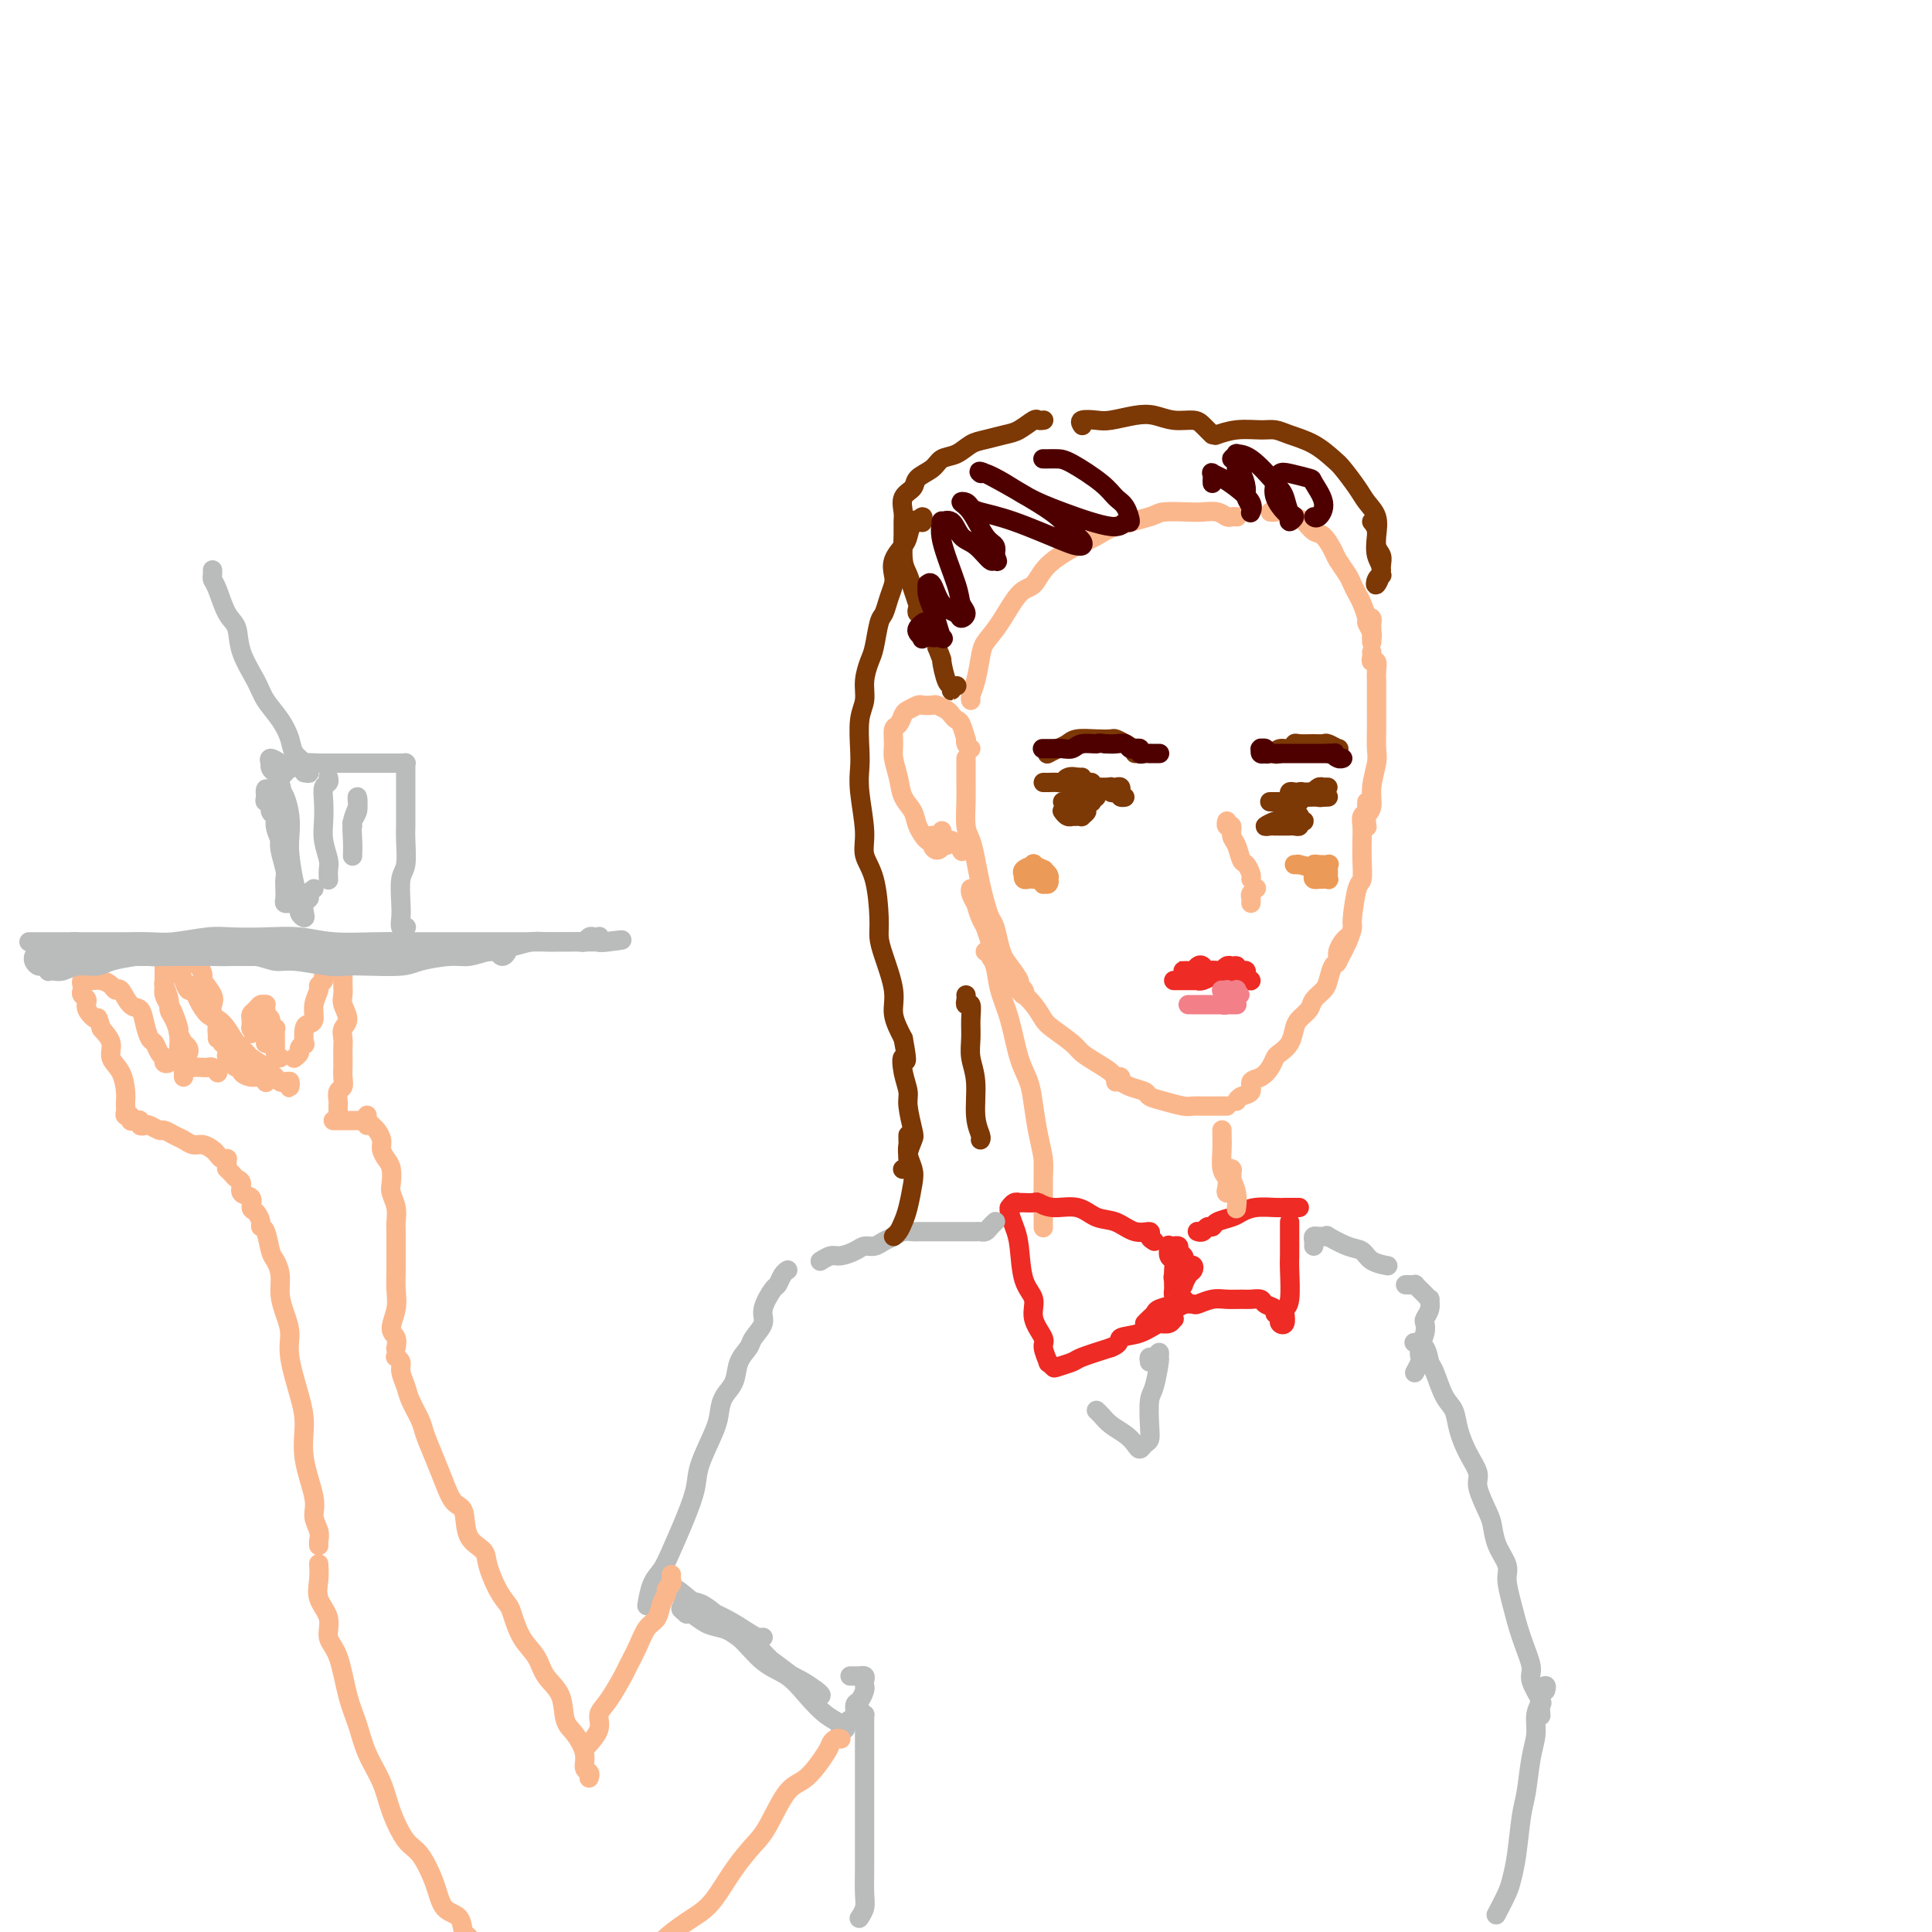 <svg viewBox='0 0 400 400' version='1.1' xmlns='http://www.w3.org/2000/svg' xmlns:xlink='http://www.w3.org/1999/xlink'><g fill='none' stroke='#FBB78C' stroke-width='4' stroke-linecap='round' stroke-linejoin='round'><path d='M263,106c0.244,0.026 0.488,0.053 1,0c0.512,-0.053 1.292,-0.185 2,0c0.708,0.185 1.346,0.686 2,1c0.654,0.314 1.326,0.439 2,1c0.674,0.561 1.350,1.558 2,2c0.650,0.442 1.273,0.331 2,1c0.727,0.669 1.557,2.119 2,3c0.443,0.881 0.500,1.193 1,2c0.500,0.807 1.445,2.108 2,3c0.555,0.892 0.722,1.376 1,2c0.278,0.624 0.667,1.389 1,2c0.333,0.611 0.611,1.067 1,2c0.389,0.933 0.889,2.341 1,3c0.111,0.659 -0.166,0.568 0,1c0.166,0.432 0.775,1.385 1,2c0.225,0.615 0.064,0.890 0,1c-0.064,0.110 -0.032,0.055 0,0'/><path d='M283,128c0.423,-0.120 0.845,-0.239 1,0c0.155,0.239 0.041,0.837 0,1c-0.041,0.163 -0.011,-0.110 0,0c0.011,0.110 0.003,0.604 0,1c-0.003,0.396 -0.001,0.694 0,1c0.001,0.306 0.000,0.621 0,1c-0.000,0.379 -0.000,0.823 0,1c0.000,0.177 0.000,0.089 0,0'/><path d='M284,135c0.030,0.297 0.061,0.594 0,1c-0.061,0.406 -0.212,0.921 0,1c0.212,0.079 0.789,-0.277 1,0c0.211,0.277 0.057,1.189 0,2c-0.057,0.811 -0.015,1.523 0,2c0.015,0.477 0.005,0.720 0,2c-0.005,1.280 -0.005,3.598 0,5c0.005,1.402 0.017,1.888 0,3c-0.017,1.112 -0.061,2.850 0,4c0.061,1.150 0.226,1.713 0,3c-0.226,1.287 -0.845,3.298 -1,5c-0.155,1.702 0.154,3.095 0,4c-0.154,0.905 -0.772,1.320 -1,2c-0.228,0.680 -0.065,1.623 0,2c0.065,0.377 0.033,0.189 0,0'/><path d='M283,166c-0.030,0.328 -0.061,0.657 0,1c0.061,0.343 0.212,0.702 0,1c-0.212,0.298 -0.788,0.536 -1,1c-0.212,0.464 -0.059,1.156 0,2c0.059,0.844 0.026,1.841 0,3c-0.026,1.159 -0.045,2.480 0,4c0.045,1.520 0.154,3.238 0,4c-0.154,0.762 -0.570,0.569 -1,2c-0.430,1.431 -0.872,4.486 -1,6c-0.128,1.514 0.058,1.488 0,2c-0.058,0.512 -0.362,1.561 -1,3c-0.638,1.439 -1.611,3.268 -2,4c-0.389,0.732 -0.195,0.366 0,0'/><path d='M279,195c0.122,-0.548 0.244,-1.096 0,-1c-0.244,0.096 -0.853,0.836 -1,1c-0.147,0.164 0.168,-0.248 0,0c-0.168,0.248 -0.817,1.154 -1,2c-0.183,0.846 0.102,1.630 0,2c-0.102,0.370 -0.590,0.326 -1,1c-0.410,0.674 -0.744,2.068 -1,3c-0.256,0.932 -0.436,1.404 -1,2c-0.564,0.596 -1.512,1.318 -2,2c-0.488,0.682 -0.516,1.324 -1,2c-0.484,0.676 -1.425,1.385 -2,2c-0.575,0.615 -0.783,1.137 -1,2c-0.217,0.863 -0.442,2.066 -1,3c-0.558,0.934 -1.450,1.597 -2,2c-0.550,0.403 -0.758,0.546 -1,1c-0.242,0.454 -0.516,1.221 -1,2c-0.484,0.779 -1.177,1.571 -2,2c-0.823,0.429 -1.776,0.493 -2,1c-0.224,0.507 0.280,1.455 0,2c-0.280,0.545 -1.345,0.685 -2,1c-0.655,0.315 -0.902,0.804 -1,1c-0.098,0.196 -0.049,0.098 0,0'/><path d='M254,229c-0.448,0.000 -0.896,0.000 -1,0c-0.104,-0.000 0.138,-0.000 0,0c-0.138,0.000 -0.654,0.001 -1,0c-0.346,-0.001 -0.522,-0.003 -1,0c-0.478,0.003 -1.260,0.012 -2,0c-0.740,-0.012 -1.439,-0.045 -2,0c-0.561,0.045 -0.983,0.167 -2,0c-1.017,-0.167 -2.629,-0.623 -4,-1c-1.371,-0.377 -2.501,-0.675 -3,-1c-0.499,-0.325 -0.369,-0.675 -1,-1c-0.631,-0.325 -2.025,-0.623 -3,-1c-0.975,-0.377 -1.532,-0.832 -2,-1c-0.468,-0.168 -0.848,-0.048 -1,0c-0.152,0.048 -0.076,0.024 0,0'/><path d='M232,223c-0.027,0.541 -0.054,1.081 0,1c0.054,-0.081 0.190,-0.784 0,-1c-0.190,-0.216 -0.706,0.057 -1,0c-0.294,-0.057 -0.365,-0.442 -1,-1c-0.635,-0.558 -1.833,-1.289 -3,-2c-1.167,-0.711 -2.304,-1.400 -3,-2c-0.696,-0.600 -0.952,-1.109 -2,-2c-1.048,-0.891 -2.886,-2.163 -4,-3c-1.114,-0.837 -1.502,-1.238 -2,-2c-0.498,-0.762 -1.107,-1.885 -2,-3c-0.893,-1.115 -2.070,-2.223 -3,-3c-0.930,-0.777 -1.611,-1.224 -2,-2c-0.389,-0.776 -0.485,-1.883 -1,-3c-0.515,-1.117 -1.448,-2.244 -2,-3c-0.552,-0.756 -0.721,-1.139 -1,-2c-0.279,-0.861 -0.667,-2.198 -1,-3c-0.333,-0.802 -0.611,-1.067 -1,-2c-0.389,-0.933 -0.890,-2.534 -1,-3c-0.110,-0.466 0.170,0.202 0,0c-0.170,-0.202 -0.790,-1.275 -1,-2c-0.210,-0.725 -0.011,-1.103 0,-1c0.011,0.103 -0.166,0.688 0,1c0.166,0.312 0.673,0.352 1,1c0.327,0.648 0.473,1.905 1,3c0.527,1.095 1.436,2.027 2,3c0.564,0.973 0.782,1.986 1,3'/><path d='M206,195c1.327,2.665 2.146,3.829 3,5c0.854,1.171 1.744,2.351 2,3c0.256,0.649 -0.120,0.768 0,1c0.120,0.232 0.737,0.579 1,1c0.263,0.421 0.173,0.918 0,1c-0.173,0.082 -0.427,-0.251 -1,-1c-0.573,-0.749 -1.463,-1.915 -2,-3c-0.537,-1.085 -0.721,-2.089 -1,-3c-0.279,-0.911 -0.652,-1.730 -1,-3c-0.348,-1.270 -0.671,-2.993 -1,-4c-0.329,-1.007 -0.665,-1.298 -1,-2c-0.335,-0.702 -0.668,-1.813 -1,-3c-0.332,-1.187 -0.663,-2.449 -1,-4c-0.337,-1.551 -0.679,-3.390 -1,-5c-0.321,-1.610 -0.622,-2.992 -1,-4c-0.378,-1.008 -0.833,-1.643 -1,-3c-0.167,-1.357 -0.045,-3.435 0,-5c0.045,-1.565 0.012,-2.615 0,-4c-0.012,-1.385 -0.003,-3.104 0,-4c0.003,-0.896 0.001,-0.970 0,-1c-0.001,-0.030 -0.000,-0.015 0,0'/><path d='M256,107c0.094,0.008 0.187,0.016 0,0c-0.187,-0.016 -0.656,-0.057 -1,0c-0.344,0.057 -0.565,0.211 -1,0c-0.435,-0.211 -1.085,-0.786 -2,-1c-0.915,-0.214 -2.097,-0.065 -3,0c-0.903,0.065 -1.529,0.048 -3,0c-1.471,-0.048 -3.787,-0.128 -5,0c-1.213,0.128 -1.322,0.462 -3,1c-1.678,0.538 -4.924,1.279 -7,2c-2.076,0.721 -2.981,1.421 -4,2c-1.019,0.579 -2.152,1.036 -4,2c-1.848,0.964 -4.411,2.436 -6,4c-1.589,1.564 -2.205,3.221 -3,4c-0.795,0.779 -1.771,0.680 -3,2c-1.229,1.320 -2.711,4.059 -4,6c-1.289,1.941 -2.384,3.084 -3,4c-0.616,0.916 -0.754,1.605 -1,3c-0.246,1.395 -0.602,3.498 -1,5c-0.398,1.502 -0.838,2.404 -1,3c-0.162,0.596 -0.046,0.884 0,1c0.046,0.116 0.023,0.058 0,0'/><path d='M201,155c-0.416,-0.287 -0.832,-0.573 -1,-1c-0.168,-0.427 -0.087,-0.993 0,-1c0.087,-0.007 0.179,0.545 0,0c-0.179,-0.545 -0.629,-2.188 -1,-3c-0.371,-0.812 -0.661,-0.792 -1,-1c-0.339,-0.208 -0.725,-0.644 -1,-1c-0.275,-0.356 -0.440,-0.632 -1,-1c-0.560,-0.368 -1.516,-0.827 -2,-1c-0.484,-0.173 -0.497,-0.059 -1,0c-0.503,0.059 -1.497,0.061 -2,0c-0.503,-0.061 -0.517,-0.187 -1,0c-0.483,0.187 -1.436,0.686 -2,1c-0.564,0.314 -0.741,0.442 -1,1c-0.259,0.558 -0.602,1.545 -1,2c-0.398,0.455 -0.851,0.380 -1,1c-0.149,0.620 0.006,1.937 0,3c-0.006,1.063 -0.171,1.873 0,3c0.171,1.127 0.679,2.573 1,4c0.321,1.427 0.454,2.837 1,4c0.546,1.163 1.505,2.080 2,3c0.495,0.920 0.528,1.845 1,3c0.472,1.155 1.385,2.541 2,3c0.615,0.459 0.931,-0.011 1,0c0.069,0.011 -0.110,0.501 0,1c0.110,0.499 0.510,1.007 1,1c0.490,-0.007 1.069,-0.528 1,-1c-0.069,-0.472 -0.788,-0.896 -1,-1c-0.212,-0.104 0.082,0.113 0,0c-0.082,-0.113 -0.541,-0.557 -1,-1'/><path d='M193,173c-0.078,-0.206 0.226,0.780 1,1c0.774,0.220 2.016,-0.325 3,0c0.984,0.325 1.710,1.522 2,2c0.290,0.478 0.145,0.239 0,0'/><path d='M195,172c0.030,0.445 0.061,0.890 0,1c-0.061,0.110 -0.212,-0.115 0,0c0.212,0.115 0.788,0.569 1,1c0.212,0.431 0.061,0.837 0,1c-0.061,0.163 -0.030,0.081 0,0'/><path d='M204,197c0.448,-0.084 0.897,-0.168 1,0c0.103,0.168 -0.138,0.589 0,1c0.138,0.411 0.657,0.811 1,2c0.343,1.189 0.512,3.166 1,5c0.488,1.834 1.296,3.525 2,6c0.704,2.475 1.303,5.733 2,8c0.697,2.267 1.493,3.542 2,5c0.507,1.458 0.724,3.098 1,5c0.276,1.902 0.610,4.067 1,6c0.390,1.933 0.837,3.634 1,5c0.163,1.366 0.044,2.397 0,4c-0.044,1.603 -0.012,3.776 0,5c0.012,1.224 0.003,1.497 0,2c-0.003,0.503 -0.001,1.236 0,2c0.001,0.764 0.000,1.560 0,1c-0.000,-0.560 -0.000,-2.475 0,-4c0.000,-1.525 0.000,-2.660 0,-4c-0.000,-1.340 -0.000,-2.886 0,-4c0.000,-1.114 0.000,-1.797 0,-2c-0.000,-0.203 -0.000,0.076 0,0c0.000,-0.076 0.000,-0.505 0,0c-0.000,0.505 -0.000,1.944 0,3c0.000,1.056 0.000,1.730 0,2c-0.000,0.270 -0.000,0.135 0,0'/></g>
<g fill='none' stroke='#EE2B24' stroke-width='4' stroke-linecap='round' stroke-linejoin='round'><path d='M248,255c-0.090,-0.032 -0.181,-0.064 0,0c0.181,0.064 0.633,0.224 1,0c0.367,-0.224 0.650,-0.833 1,-1c0.350,-0.167 0.767,0.109 1,0c0.233,-0.109 0.282,-0.604 1,-1c0.718,-0.396 2.104,-0.695 3,-1c0.896,-0.305 1.301,-0.618 2,-1c0.699,-0.382 1.693,-0.834 3,-1c1.307,-0.166 2.928,-0.044 4,0c1.072,0.044 1.594,0.012 2,0c0.406,-0.012 0.697,-0.003 1,0c0.303,0.003 0.620,0.001 1,0c0.380,-0.001 0.823,-0.000 1,0c0.177,0.000 0.089,0.000 0,0'/><path d='M267,253c-0.000,0.388 -0.000,0.775 0,1c0.000,0.225 0.001,0.287 0,1c-0.001,0.713 -0.004,2.075 0,3c0.004,0.925 0.015,1.412 0,2c-0.015,0.588 -0.056,1.275 0,3c0.056,1.725 0.207,4.487 0,6c-0.207,1.513 -0.774,1.776 -1,2c-0.226,0.224 -0.112,0.410 0,1c0.112,0.590 0.222,1.585 0,2c-0.222,0.415 -0.776,0.252 -1,0c-0.224,-0.252 -0.120,-0.592 0,-1c0.120,-0.408 0.254,-0.884 0,-1c-0.254,-0.116 -0.897,0.127 -1,0c-0.103,-0.127 0.335,-0.622 0,-1c-0.335,-0.378 -1.444,-0.637 -2,-1c-0.556,-0.363 -0.560,-0.830 -1,-1c-0.440,-0.170 -1.316,-0.042 -2,0c-0.684,0.042 -1.176,-0.003 -2,0c-0.824,0.003 -1.980,0.053 -3,0c-1.020,-0.053 -1.906,-0.209 -3,0c-1.094,0.209 -2.398,0.784 -3,1c-0.602,0.216 -0.501,0.072 -1,0c-0.499,-0.072 -1.598,-0.071 -2,0c-0.402,0.071 -0.108,0.211 0,0c0.108,-0.211 0.031,-0.775 0,-1c-0.031,-0.225 -0.015,-0.113 0,0'/><path d='M243,265c-0.114,-0.304 -0.228,-0.607 0,-1c0.228,-0.393 0.797,-0.875 1,-1c0.203,-0.125 0.042,0.107 0,0c-0.042,-0.107 0.037,-0.553 0,-1c-0.037,-0.447 -0.191,-0.894 0,-1c0.191,-0.106 0.727,0.129 1,0c0.273,-0.129 0.285,-0.623 0,-1c-0.285,-0.377 -0.865,-0.636 -1,-1c-0.135,-0.364 0.174,-0.831 0,-1c-0.174,-0.169 -0.832,-0.038 -1,0c-0.168,0.038 0.155,-0.015 0,0c-0.155,0.015 -0.788,0.100 -1,0c-0.212,-0.100 -0.004,-0.383 0,0c0.004,0.383 -0.195,1.433 0,2c0.195,0.567 0.785,0.652 1,1c0.215,0.348 0.057,0.959 0,2c-0.057,1.041 -0.013,2.511 0,3c0.013,0.489 -0.007,-0.003 0,0c0.007,0.003 0.040,0.500 0,1c-0.040,0.500 -0.151,1.003 0,1c0.151,-0.003 0.566,-0.511 1,-1c0.434,-0.489 0.888,-0.958 1,-1c0.112,-0.042 -0.117,0.343 0,0c0.117,-0.343 0.581,-1.412 1,-2c0.419,-0.588 0.793,-0.694 1,-1c0.207,-0.306 0.248,-0.813 0,-1c-0.248,-0.187 -0.785,-0.053 -1,0c-0.215,0.053 -0.107,0.027 0,0'/><path d='M239,257c-0.488,-0.294 -0.976,-0.588 -1,-1c-0.024,-0.412 0.417,-0.941 0,-1c-0.417,-0.059 -1.693,0.353 -3,0c-1.307,-0.353 -2.644,-1.471 -4,-2c-1.356,-0.529 -2.729,-0.467 -4,-1c-1.271,-0.533 -2.438,-1.659 -4,-2c-1.562,-0.341 -3.519,0.105 -5,0c-1.481,-0.105 -2.487,-0.760 -3,-1c-0.513,-0.240 -0.532,-0.065 -1,0c-0.468,0.065 -1.383,0.021 -2,0c-0.617,-0.021 -0.936,-0.020 -1,0c-0.064,0.020 0.126,0.059 0,0c-0.126,-0.059 -0.567,-0.217 -1,0c-0.433,0.217 -0.859,0.809 -1,1c-0.141,0.191 0.002,-0.021 0,0c-0.002,0.021 -0.150,0.273 0,1c0.150,0.727 0.598,1.929 1,3c0.402,1.071 0.756,2.010 1,4c0.244,1.990 0.376,5.031 1,7c0.624,1.969 1.741,2.865 2,4c0.259,1.135 -0.338,2.510 0,4c0.338,1.490 1.611,3.096 2,4c0.389,0.904 -0.105,1.105 0,2c0.105,0.895 0.809,2.485 1,3c0.191,0.515 -0.132,-0.046 0,0c0.132,0.046 0.718,0.700 1,1c0.282,0.300 0.261,0.245 1,0c0.739,-0.245 2.237,-0.681 3,-1c0.763,-0.319 0.789,-0.520 2,-1c1.211,-0.480 3.605,-1.240 6,-2'/><path d='M230,279c2.279,-0.890 1.476,-1.615 2,-2c0.524,-0.385 2.375,-0.429 4,-1c1.625,-0.571 3.025,-1.669 4,-2c0.975,-0.331 1.525,0.107 2,0c0.475,-0.107 0.876,-0.757 1,-1c0.124,-0.243 -0.027,-0.079 0,0c0.027,0.079 0.232,0.074 0,0c-0.232,-0.074 -0.903,-0.218 -1,0c-0.097,0.218 0.378,0.797 0,1c-0.378,0.203 -1.610,0.031 -2,0c-0.390,-0.031 0.060,0.080 0,0c-0.060,-0.080 -0.632,-0.352 0,-1c0.632,-0.648 2.466,-1.673 3,-2c0.534,-0.327 -0.231,0.045 0,0c0.231,-0.045 1.460,-0.506 2,-1c0.540,-0.494 0.391,-1.019 0,-1c-0.391,0.019 -1.022,0.583 -2,1c-0.978,0.417 -2.301,0.686 -3,1c-0.699,0.314 -0.775,0.672 -1,1c-0.225,0.328 -0.599,0.627 -1,1c-0.401,0.373 -0.829,0.821 -1,1c-0.171,0.179 -0.086,0.090 0,0'/></g>
<g fill='none' stroke='#BABBBB' stroke-width='4' stroke-linecap='round' stroke-linejoin='round'><path d='M206,253c0.091,-0.083 0.182,-0.166 0,0c-0.182,0.166 -0.637,0.580 -1,1c-0.363,0.420 -0.635,0.845 -1,1c-0.365,0.155 -0.822,0.042 -1,0c-0.178,-0.042 -0.078,-0.011 -1,0c-0.922,0.011 -2.867,0.003 -4,0c-1.133,-0.003 -1.455,-0.001 -2,0c-0.545,0.001 -1.315,-0.001 -2,0c-0.685,0.001 -1.286,0.003 -2,0c-0.714,-0.003 -1.542,-0.012 -2,0c-0.458,0.012 -0.545,0.046 -1,0c-0.455,-0.046 -1.277,-0.171 -2,0c-0.723,0.171 -1.347,0.637 -2,1c-0.653,0.363 -1.333,0.623 -2,1c-0.667,0.377 -1.319,0.871 -2,1c-0.681,0.129 -1.391,-0.105 -2,0c-0.609,0.105 -1.116,0.550 -2,1c-0.884,0.450 -2.144,0.904 -3,1c-0.856,0.096 -1.307,-0.166 -2,0c-0.693,0.166 -1.626,0.762 -2,1c-0.374,0.238 -0.187,0.119 0,0'/><path d='M163,263c0.086,-0.053 0.173,-0.107 0,0c-0.173,0.107 -0.605,0.373 -1,1c-0.395,0.627 -0.754,1.614 -1,2c-0.246,0.386 -0.379,0.172 -1,1c-0.621,0.828 -1.728,2.699 -2,4c-0.272,1.301 0.293,2.032 0,3c-0.293,0.968 -1.444,2.174 -2,3c-0.556,0.826 -0.517,1.274 -1,2c-0.483,0.726 -1.489,1.731 -2,3c-0.511,1.269 -0.526,2.804 -1,4c-0.474,1.196 -1.408,2.054 -2,3c-0.592,0.946 -0.843,1.979 -1,3c-0.157,1.021 -0.220,2.030 -1,4c-0.780,1.970 -2.278,4.901 -3,7c-0.722,2.099 -0.669,3.365 -1,5c-0.331,1.635 -1.045,3.640 -2,6c-0.955,2.360 -2.151,5.074 -3,7c-0.849,1.926 -1.351,3.063 -2,4c-0.649,0.937 -1.444,1.675 -2,3c-0.556,1.325 -0.873,3.236 -1,4c-0.127,0.764 -0.063,0.382 0,0'/><path d='M238,282c-0.082,-0.462 -0.165,-0.923 0,-1c0.165,-0.077 0.577,0.231 1,0c0.423,-0.231 0.856,-1.001 1,-1c0.144,0.001 -0.000,0.773 0,1c0.000,0.227 0.144,-0.090 0,1c-0.144,1.090 -0.578,3.587 -1,5c-0.422,1.413 -0.834,1.742 -1,3c-0.166,1.258 -0.085,3.445 0,5c0.085,1.555 0.176,2.477 0,3c-0.176,0.523 -0.617,0.646 -1,1c-0.383,0.354 -0.708,0.940 -1,1c-0.292,0.060 -0.551,-0.404 -1,-1c-0.449,-0.596 -1.087,-1.323 -2,-2c-0.913,-0.677 -2.100,-1.305 -3,-2c-0.900,-0.695 -1.511,-1.456 -2,-2c-0.489,-0.544 -0.854,-0.870 -1,-1c-0.146,-0.130 -0.073,-0.065 0,0'/><path d='M272,258c0.025,-0.309 0.050,-0.618 0,-1c-0.050,-0.382 -0.174,-0.836 0,-1c0.174,-0.164 0.648,-0.037 1,0c0.352,0.037 0.584,-0.016 1,0c0.416,0.016 1.016,0.102 1,0c-0.016,-0.102 -0.648,-0.391 0,0c0.648,0.391 2.577,1.464 4,2c1.423,0.536 2.340,0.535 3,1c0.660,0.465 1.062,1.394 2,2c0.938,0.606 2.411,0.887 3,1c0.589,0.113 0.295,0.056 0,0'/><path d='M291,266c0.303,-0.007 0.606,-0.013 1,0c0.394,0.013 0.880,0.046 1,0c0.120,-0.046 -0.126,-0.172 0,0c0.126,0.172 0.623,0.640 1,1c0.377,0.360 0.633,0.611 1,1c0.367,0.389 0.844,0.916 1,1c0.156,0.084 -0.010,-0.274 0,0c0.010,0.274 0.195,1.179 0,2c-0.195,0.821 -0.771,1.558 -1,2c-0.229,0.442 -0.113,0.590 0,1c0.113,0.410 0.223,1.084 0,2c-0.223,0.916 -0.778,2.074 -1,3c-0.222,0.926 -0.111,1.619 0,2c0.111,0.381 0.222,0.449 0,1c-0.222,0.551 -0.778,1.586 -1,2c-0.222,0.414 -0.111,0.207 0,0'/><path d='M293,278c-0.201,-0.029 -0.402,-0.058 0,0c0.402,0.058 1.407,0.202 2,1c0.593,0.798 0.774,2.249 1,3c0.226,0.751 0.497,0.801 1,2c0.503,1.199 1.239,3.546 2,5c0.761,1.454 1.547,2.014 2,3c0.453,0.986 0.573,2.396 1,4c0.427,1.604 1.161,3.401 2,5c0.839,1.599 1.782,3.000 2,4c0.218,1.000 -0.288,1.598 0,3c0.288,1.402 1.369,3.609 2,5c0.631,1.391 0.812,1.965 1,3c0.188,1.035 0.381,2.529 1,4c0.619,1.471 1.662,2.919 2,4c0.338,1.081 -0.031,1.796 0,3c0.031,1.204 0.461,2.898 1,5c0.539,2.102 1.188,4.614 2,7c0.812,2.386 1.787,4.647 2,6c0.213,1.353 -0.335,1.799 0,3c0.335,1.201 1.554,3.157 2,4c0.446,0.843 0.120,0.573 0,1c-0.120,0.427 -0.034,1.551 0,2c0.034,0.449 0.017,0.225 0,0'/><path d='M320,350c0.122,-0.493 0.244,-0.986 0,-1c-0.244,-0.014 -0.853,0.450 -1,1c-0.147,0.550 0.168,1.186 0,2c-0.168,0.814 -0.818,1.806 -1,3c-0.182,1.194 0.106,2.591 0,4c-0.106,1.409 -0.606,2.832 -1,5c-0.394,2.168 -0.682,5.082 -1,7c-0.318,1.918 -0.667,2.840 -1,5c-0.333,2.160 -0.650,5.557 -1,8c-0.350,2.443 -0.733,3.933 -1,5c-0.267,1.067 -0.418,1.710 -1,3c-0.582,1.290 -1.595,3.226 -2,4c-0.405,0.774 -0.203,0.387 0,0'/><path d='M178,354c0.423,0.443 0.845,0.885 1,1c0.155,0.115 0.041,-0.099 0,0c-0.041,0.099 -0.011,0.509 0,1c0.011,0.491 0.003,1.063 0,2c-0.003,0.937 -0.001,2.237 0,4c0.001,1.763 -0.000,3.987 0,6c0.000,2.013 0.001,3.813 0,6c-0.001,2.187 -0.004,4.761 0,7c0.004,2.239 0.015,4.141 0,6c-0.015,1.859 -0.056,3.673 0,5c0.056,1.327 0.207,2.165 0,3c-0.207,0.835 -0.774,1.667 -1,2c-0.226,0.333 -0.113,0.166 0,0'/><path d='M176,347c0.455,-0.000 0.910,-0.001 1,0c0.090,0.001 -0.186,0.003 0,0c0.186,-0.003 0.834,-0.012 1,0c0.166,0.012 -0.151,0.043 0,0c0.151,-0.043 0.770,-0.162 1,0c0.230,0.162 0.072,0.606 0,1c-0.072,0.394 -0.057,0.739 0,1c0.057,0.261 0.156,0.437 0,1c-0.156,0.563 -0.568,1.513 -1,2c-0.432,0.487 -0.885,0.512 -1,1c-0.115,0.488 0.108,1.438 0,2c-0.108,0.562 -0.549,0.737 -1,1c-0.451,0.263 -0.914,0.616 -1,1c-0.086,0.384 0.203,0.799 0,1c-0.203,0.201 -0.899,0.188 -1,0c-0.101,-0.188 0.393,-0.551 0,-1c-0.393,-0.449 -1.672,-0.985 -3,-2c-1.328,-1.015 -2.705,-2.510 -4,-4c-1.295,-1.490 -2.510,-2.975 -4,-4c-1.490,-1.025 -3.257,-1.588 -5,-3c-1.743,-1.412 -3.462,-3.671 -5,-5c-1.538,-1.329 -2.894,-1.728 -4,-2c-1.106,-0.272 -1.963,-0.417 -3,-1c-1.037,-0.583 -2.256,-1.604 -3,-2c-0.744,-0.396 -1.014,-0.167 -1,0c0.014,0.167 0.313,0.272 0,0c-0.313,-0.272 -1.238,-0.919 -1,-1c0.238,-0.081 1.639,0.406 3,1c1.361,0.594 2.680,1.297 4,2'/><path d='M148,336c1.536,0.726 2.875,1.542 5,3c2.125,1.458 5.037,3.557 7,5c1.963,1.443 2.976,2.230 4,3c1.024,0.770 2.060,1.523 3,2c0.940,0.477 1.785,0.679 2,1c0.215,0.321 -0.198,0.760 0,1c0.198,0.240 1.009,0.282 1,0c-0.009,-0.282 -0.837,-0.887 -1,-1c-0.163,-0.113 0.341,0.266 0,0c-0.341,-0.266 -1.526,-1.177 -3,-2c-1.474,-0.823 -3.237,-1.558 -5,-3c-1.763,-1.442 -3.525,-3.589 -5,-5c-1.475,-1.411 -2.664,-2.084 -4,-3c-1.336,-0.916 -2.818,-2.073 -4,-3c-1.182,-0.927 -2.063,-1.624 -3,-2c-0.937,-0.376 -1.929,-0.431 -3,-1c-1.071,-0.569 -2.220,-1.650 -3,-2c-0.780,-0.350 -1.190,0.032 -1,0c0.190,-0.032 0.982,-0.478 2,0c1.018,0.478 2.262,1.879 4,3c1.738,1.121 3.968,1.961 6,3c2.032,1.039 3.864,2.279 5,3c1.136,0.721 1.575,0.925 2,1c0.425,0.075 0.836,0.021 1,0c0.164,-0.021 0.082,-0.011 0,0'/></g>
<g fill='none' stroke='#FBB78C' stroke-width='4' stroke-linecap='round' stroke-linejoin='round'><path d='M253,235c0.000,-0.426 0.000,-0.853 0,-1c-0.000,-0.147 -0.001,-0.016 0,0c0.001,0.016 0.004,-0.085 0,0c-0.004,0.085 -0.015,0.355 0,1c0.015,0.645 0.056,1.665 0,3c-0.056,1.335 -0.207,2.984 0,4c0.207,1.016 0.774,1.397 1,2c0.226,0.603 0.113,1.426 0,2c-0.113,0.574 -0.226,0.898 0,1c0.226,0.102 0.792,-0.018 1,0c0.208,0.018 0.057,0.173 0,0c-0.057,-0.173 -0.020,-0.674 0,-1c0.020,-0.326 0.024,-0.476 0,-1c-0.024,-0.524 -0.074,-1.421 0,-2c0.074,-0.579 0.272,-0.840 0,-1c-0.272,-0.160 -1.015,-0.217 -1,0c0.015,0.217 0.789,0.710 1,1c0.211,0.290 -0.140,0.379 0,1c0.140,0.621 0.769,1.775 1,3c0.231,1.225 0.062,2.522 0,3c-0.062,0.478 -0.018,0.137 0,0c0.018,-0.137 0.009,-0.068 0,0'/></g>
<g fill='none' stroke='#7C3805' stroke-width='4' stroke-linecap='round' stroke-linejoin='round'><path d='M284,108c0.453,0.554 0.906,1.109 1,2c0.094,0.891 -0.170,2.119 0,3c0.170,0.881 0.774,1.415 1,2c0.226,0.585 0.073,1.221 0,2c-0.073,0.779 -0.067,1.702 0,2c0.067,0.298 0.196,-0.030 0,0c-0.196,0.030 -0.719,0.417 -1,1c-0.281,0.583 -0.322,1.363 0,1c0.322,-0.363 1.008,-1.868 1,-3c-0.008,-1.132 -0.711,-1.890 -1,-3c-0.289,-1.110 -0.164,-2.570 0,-4c0.164,-1.430 0.369,-2.829 0,-4c-0.369,-1.171 -1.311,-2.113 -2,-3c-0.689,-0.887 -1.125,-1.719 -2,-3c-0.875,-1.281 -2.187,-3.013 -3,-4c-0.813,-0.987 -1.125,-1.231 -2,-2c-0.875,-0.769 -2.312,-2.063 -4,-3c-1.688,-0.937 -3.626,-1.515 -5,-2c-1.374,-0.485 -2.183,-0.876 -3,-1c-0.817,-0.124 -1.642,0.018 -3,0c-1.358,-0.018 -3.250,-0.197 -5,0c-1.750,0.197 -3.357,0.771 -4,1c-0.643,0.229 -0.321,0.115 0,0'/><path d='M251,90c-0.714,-0.724 -1.428,-1.449 -2,-2c-0.572,-0.551 -1.003,-0.929 -2,-1c-0.997,-0.071 -2.559,0.163 -4,0c-1.441,-0.163 -2.762,-0.724 -4,-1c-1.238,-0.276 -2.395,-0.266 -4,0c-1.605,0.266 -3.659,0.790 -5,1c-1.341,0.210 -1.968,0.108 -3,0c-1.032,-0.108 -2.470,-0.221 -3,0c-0.530,0.221 -0.151,0.778 0,1c0.151,0.222 0.076,0.111 0,0'/><path d='M216,87c-0.028,0.004 -0.055,0.008 0,0c0.055,-0.008 0.193,-0.027 0,0c-0.193,0.027 -0.716,0.102 -1,0c-0.284,-0.102 -0.330,-0.379 -1,0c-0.670,0.379 -1.964,1.415 -3,2c-1.036,0.585 -1.815,0.719 -3,1c-1.185,0.281 -2.777,0.708 -4,1c-1.223,0.292 -2.076,0.448 -3,1c-0.924,0.552 -1.920,1.499 -3,2c-1.080,0.501 -2.244,0.556 -3,1c-0.756,0.444 -1.102,1.278 -2,2c-0.898,0.722 -2.346,1.334 -3,2c-0.654,0.666 -0.515,1.387 -1,2c-0.485,0.613 -1.595,1.119 -2,2c-0.405,0.881 -0.106,2.136 0,3c0.106,0.864 0.017,1.336 0,2c-0.017,0.664 0.038,1.519 0,3c-0.038,1.481 -0.167,3.587 0,5c0.167,1.413 0.632,2.134 1,3c0.368,0.866 0.639,1.879 1,3c0.361,1.121 0.813,2.351 1,3c0.187,0.649 0.109,0.718 0,1c-0.109,0.282 -0.250,0.777 0,1c0.250,0.223 0.892,0.173 1,0c0.108,-0.173 -0.317,-0.470 0,0c0.317,0.470 1.376,1.706 2,3c0.624,1.294 0.812,2.647 1,4'/><path d='M194,134c1.265,3.232 0.928,2.312 1,3c0.072,0.688 0.554,2.983 1,4c0.446,1.017 0.855,0.756 1,1c0.145,0.244 0.025,0.994 0,1c-0.025,0.006 0.046,-0.730 0,-1c-0.046,-0.270 -0.208,-0.072 0,0c0.208,0.072 0.788,0.019 1,0c0.212,-0.019 0.057,-0.005 0,0c-0.057,0.005 -0.016,0.001 0,0c0.016,-0.001 0.008,-0.001 0,0'/><path d='M191,108c-0.032,0.142 -0.064,0.284 0,0c0.064,-0.284 0.224,-0.994 0,-1c-0.224,-0.006 -0.832,0.694 -1,1c-0.168,0.306 0.105,0.220 0,0c-0.105,-0.220 -0.589,-0.575 -1,0c-0.411,0.575 -0.750,2.079 -1,3c-0.250,0.921 -0.410,1.261 -1,2c-0.590,0.739 -1.611,1.879 -2,3c-0.389,1.121 -0.146,2.223 0,3c0.146,0.777 0.194,1.230 0,2c-0.194,0.770 -0.629,1.857 -1,3c-0.371,1.143 -0.678,2.342 -1,3c-0.322,0.658 -0.660,0.773 -1,2c-0.340,1.227 -0.683,3.564 -1,5c-0.317,1.436 -0.607,1.970 -1,3c-0.393,1.030 -0.890,2.557 -1,4c-0.110,1.443 0.165,2.801 0,4c-0.165,1.199 -0.772,2.238 -1,4c-0.228,1.762 -0.077,4.246 0,6c0.077,1.754 0.080,2.779 0,4c-0.080,1.221 -0.242,2.637 0,5c0.242,2.363 0.887,5.672 1,8c0.113,2.328 -0.308,3.677 0,5c0.308,1.323 1.344,2.622 2,5c0.656,2.378 0.931,5.836 1,8c0.069,2.164 -0.067,3.036 0,4c0.067,0.964 0.338,2.021 1,4c0.662,1.979 1.717,4.879 2,7c0.283,2.121 -0.205,3.463 0,5c0.205,1.537 1.102,3.268 2,5'/><path d='M187,215c1.255,6.660 0.392,4.310 0,4c-0.392,-0.310 -0.314,1.421 0,3c0.314,1.579 0.865,3.007 1,4c0.135,0.993 -0.145,1.551 0,3c0.145,1.449 0.715,3.789 1,5c0.285,1.211 0.286,1.291 0,2c-0.286,0.709 -0.860,2.046 -1,3c-0.140,0.954 0.155,1.526 0,2c-0.155,0.474 -0.758,0.850 -1,1c-0.242,0.150 -0.121,0.075 0,0'/><path d='M188,235c-0.008,0.350 -0.015,0.699 0,1c0.015,0.301 0.054,0.552 0,1c-0.054,0.448 -0.199,1.093 0,2c0.199,0.907 0.744,2.078 1,3c0.256,0.922 0.222,1.596 0,3c-0.222,1.404 -0.634,3.539 -1,5c-0.366,1.461 -0.686,2.247 -1,3c-0.314,0.753 -0.623,1.472 -1,2c-0.377,0.528 -0.822,0.865 -1,1c-0.178,0.135 -0.089,0.067 0,0'/><path d='M200,206c0.031,0.292 0.061,0.584 0,1c-0.061,0.416 -0.214,0.957 0,1c0.214,0.043 0.793,-0.410 1,0c0.207,0.410 0.040,1.684 0,3c-0.040,1.316 0.046,2.675 0,4c-0.046,1.325 -0.222,2.618 0,4c0.222,1.382 0.844,2.854 1,5c0.156,2.146 -0.154,4.967 0,7c0.154,2.033 0.772,3.278 1,4c0.228,0.722 0.065,0.921 0,1c-0.065,0.079 -0.033,0.040 0,0'/><path d='M235,156c0.428,-0.032 0.855,-0.064 1,0c0.145,0.064 0.007,0.224 0,0c-0.007,-0.224 0.116,-0.830 0,-1c-0.116,-0.170 -0.469,0.098 -1,0c-0.531,-0.098 -1.238,-0.563 -2,-1c-0.762,-0.437 -1.580,-0.846 -2,-1c-0.420,-0.154 -0.444,-0.053 -1,0c-0.556,0.053 -1.645,0.056 -3,0c-1.355,-0.056 -2.976,-0.173 -4,0c-1.024,0.173 -1.450,0.634 -2,1c-0.550,0.366 -1.225,0.637 -2,1c-0.775,0.363 -1.650,0.818 -2,1c-0.350,0.182 -0.175,0.091 0,0'/><path d='M265,156c-0.483,0.121 -0.965,0.243 -1,0c-0.035,-0.243 0.378,-0.850 1,-1c0.622,-0.150 1.452,0.156 2,0c0.548,-0.156 0.814,-0.775 1,-1c0.186,-0.225 0.292,-0.056 1,0c0.708,0.056 2.018,0.000 3,0c0.982,0.000 1.636,0.056 2,0c0.364,-0.056 0.437,-0.225 1,0c0.563,0.225 1.615,0.844 2,1c0.385,0.156 0.104,-0.150 0,0c-0.104,0.150 -0.030,0.757 0,1c0.030,0.243 0.015,0.121 0,0'/></g>
<g fill='none' stroke='#FBB78C' stroke-width='4' stroke-linecap='round' stroke-linejoin='round'><path d='M254,171c0.032,-0.549 0.064,-1.099 0,-1c-0.064,0.099 -0.224,0.846 0,1c0.224,0.154 0.833,-0.286 1,0c0.167,0.286 -0.109,1.299 0,2c0.109,0.701 0.604,1.092 1,2c0.396,0.908 0.695,2.334 1,3c0.305,0.666 0.618,0.571 1,1c0.382,0.429 0.834,1.383 1,2c0.166,0.617 0.045,0.897 0,1c-0.045,0.103 -0.013,0.029 0,0c0.013,-0.029 0.006,-0.015 0,0'/><path d='M260,184c0.113,-0.091 0.226,-0.182 0,0c-0.226,0.182 -0.793,0.636 -1,1c-0.207,0.364 -0.056,0.636 0,1c0.056,0.364 0.016,0.818 0,1c-0.016,0.182 -0.008,0.091 0,0'/><path d='M139,326c-0.032,0.334 -0.064,0.669 0,1c0.064,0.331 0.225,0.659 0,1c-0.225,0.341 -0.837,0.695 -1,1c-0.163,0.305 0.122,0.562 0,1c-0.122,0.438 -0.653,1.056 -1,2c-0.347,0.944 -0.511,2.214 -1,3c-0.489,0.786 -1.303,1.089 -2,2c-0.697,0.911 -1.277,2.432 -2,4c-0.723,1.568 -1.589,3.185 -2,4c-0.411,0.815 -0.366,0.828 -1,2c-0.634,1.172 -1.946,3.502 -3,5c-1.054,1.498 -1.850,2.164 -2,3c-0.150,0.836 0.344,1.840 0,3c-0.344,1.160 -1.527,2.474 -2,3c-0.473,0.526 -0.237,0.263 0,0'/><path d='M174,360c0.084,0.024 0.168,0.048 0,0c-0.168,-0.048 -0.589,-0.169 -1,0c-0.411,0.169 -0.813,0.629 -1,1c-0.187,0.371 -0.160,0.653 -1,2c-0.840,1.347 -2.548,3.758 -4,5c-1.452,1.242 -2.646,1.316 -4,3c-1.354,1.684 -2.866,4.980 -4,7c-1.134,2.020 -1.890,2.766 -3,4c-1.110,1.234 -2.574,2.956 -4,5c-1.426,2.044 -2.815,4.411 -4,6c-1.185,1.589 -2.166,2.399 -3,3c-0.834,0.601 -1.523,0.992 -3,2c-1.477,1.008 -3.743,2.633 -5,4c-1.257,1.367 -1.503,2.475 -2,3c-0.497,0.525 -1.243,0.466 -2,1c-0.757,0.534 -1.523,1.660 -2,2c-0.477,0.340 -0.664,-0.105 -1,0c-0.336,0.105 -0.821,0.759 -1,1c-0.179,0.241 -0.051,0.069 0,0c0.051,-0.069 0.026,-0.034 0,0'/><path d='M98,402c0.121,-0.028 0.241,-0.056 0,0c-0.241,0.056 -0.845,0.197 -1,0c-0.155,-0.197 0.139,-0.731 0,-1c-0.139,-0.269 -0.712,-0.271 -1,-1c-0.288,-0.729 -0.292,-2.184 -1,-3c-0.708,-0.816 -2.119,-0.993 -3,-2c-0.881,-1.007 -1.232,-2.844 -2,-5c-0.768,-2.156 -1.953,-4.630 -3,-6c-1.047,-1.370 -1.957,-1.636 -3,-3c-1.043,-1.364 -2.219,-3.827 -3,-6c-0.781,-2.173 -1.167,-4.055 -2,-6c-0.833,-1.945 -2.112,-3.951 -3,-6c-0.888,-2.049 -1.385,-4.140 -2,-6c-0.615,-1.860 -1.349,-3.487 -2,-6c-0.651,-2.513 -1.218,-5.911 -2,-8c-0.782,-2.089 -1.779,-2.868 -2,-4c-0.221,-1.132 0.333,-2.615 0,-4c-0.333,-1.385 -1.553,-2.670 -2,-4c-0.447,-1.330 -0.120,-2.704 0,-4c0.120,-1.296 0.034,-2.513 0,-3c-0.034,-0.487 -0.017,-0.243 0,0'/><path d='M122,368c-0.034,0.100 -0.067,0.199 0,0c0.067,-0.199 0.235,-0.698 0,-1c-0.235,-0.302 -0.873,-0.408 -1,-1c-0.127,-0.592 0.257,-1.669 0,-3c-0.257,-1.331 -1.156,-2.915 -2,-4c-0.844,-1.085 -1.633,-1.670 -2,-3c-0.367,-1.330 -0.312,-3.403 -1,-5c-0.688,-1.597 -2.120,-2.717 -3,-4c-0.880,-1.283 -1.208,-2.729 -2,-4c-0.792,-1.271 -2.048,-2.367 -3,-4c-0.952,-1.633 -1.601,-3.802 -2,-5c-0.399,-1.198 -0.548,-1.424 -1,-2c-0.452,-0.576 -1.205,-1.503 -2,-3c-0.795,-1.497 -1.630,-3.565 -2,-5c-0.370,-1.435 -0.273,-2.238 -1,-3c-0.727,-0.762 -2.277,-1.483 -3,-3c-0.723,-1.517 -0.617,-3.831 -1,-5c-0.383,-1.169 -1.253,-1.193 -2,-2c-0.747,-0.807 -1.370,-2.397 -2,-4c-0.630,-1.603 -1.268,-3.219 -2,-5c-0.732,-1.781 -1.559,-3.727 -2,-5c-0.441,-1.273 -0.495,-1.875 -1,-3c-0.505,-1.125 -1.459,-2.774 -2,-4c-0.541,-1.226 -0.667,-2.027 -1,-3c-0.333,-0.973 -0.873,-2.116 -1,-3c-0.127,-0.884 0.158,-1.507 0,-2c-0.158,-0.493 -0.759,-0.855 -1,-1c-0.241,-0.145 -0.120,-0.072 0,0'/><path d='M82,279c-0.038,0.191 -0.077,0.383 0,0c0.077,-0.383 0.269,-1.339 0,-2c-0.269,-0.661 -1.000,-1.027 -1,-2c0.000,-0.973 0.732,-2.554 1,-4c0.268,-1.446 0.071,-2.757 0,-4c-0.071,-1.243 -0.018,-2.419 0,-4c0.018,-1.581 0.001,-3.568 0,-5c-0.001,-1.432 0.014,-2.308 0,-3c-0.014,-0.692 -0.055,-1.200 0,-2c0.055,-0.800 0.208,-1.891 0,-3c-0.208,-1.109 -0.778,-2.237 -1,-3c-0.222,-0.763 -0.097,-1.163 0,-2c0.097,-0.837 0.167,-2.112 0,-3c-0.167,-0.888 -0.569,-1.389 -1,-2c-0.431,-0.611 -0.890,-1.330 -1,-2c-0.110,-0.670 0.128,-1.289 0,-2c-0.128,-0.711 -0.623,-1.515 -1,-2c-0.377,-0.485 -0.637,-0.652 -1,-1c-0.363,-0.348 -0.829,-0.878 -1,-1c-0.171,-0.122 -0.046,0.163 0,0c0.046,-0.163 0.012,-0.775 0,-1c-0.012,-0.225 -0.004,-0.064 0,0c0.004,0.064 0.002,0.032 0,0'/><path d='M76,232c-0.022,0.536 -0.043,1.072 0,1c0.043,-0.072 0.152,-0.751 0,-1c-0.152,-0.249 -0.565,-0.067 -1,0c-0.435,0.067 -0.891,0.018 -1,0c-0.109,-0.018 0.129,-0.005 0,0c-0.129,0.005 -0.626,0.001 -1,0c-0.374,-0.001 -0.626,-0.000 -1,0c-0.374,0.000 -0.871,0.000 -1,0c-0.129,-0.000 0.110,-0.000 0,0c-0.110,0.000 -0.568,0.000 -1,0c-0.432,-0.000 -0.838,-0.000 -1,0c-0.162,0.000 -0.081,0.000 0,0'/><path d='M70,230c0.002,-0.438 0.004,-0.876 0,-1c-0.004,-0.124 -0.015,0.066 0,0c0.015,-0.066 0.057,-0.388 0,-1c-0.057,-0.612 -0.211,-1.515 0,-2c0.211,-0.485 0.789,-0.553 1,-1c0.211,-0.447 0.057,-1.274 0,-2c-0.057,-0.726 -0.017,-1.349 0,-2c0.017,-0.651 0.009,-1.328 0,-2c-0.009,-0.672 -0.020,-1.339 0,-2c0.020,-0.661 0.072,-1.318 0,-2c-0.072,-0.682 -0.268,-1.391 0,-2c0.268,-0.609 1.000,-1.119 1,-2c-0.000,-0.881 -0.732,-2.135 -1,-3c-0.268,-0.865 -0.072,-1.342 0,-2c0.072,-0.658 0.019,-1.496 0,-2c-0.019,-0.504 -0.005,-0.674 0,-1c0.005,-0.326 0.001,-0.807 0,-1c-0.001,-0.193 -0.001,-0.096 0,0'/><path d='M70,200c-0.452,0.002 -0.905,0.003 -1,0c-0.095,-0.003 0.167,-0.012 0,0c-0.167,0.012 -0.762,0.045 -1,0c-0.238,-0.045 -0.121,-0.166 0,0c0.121,0.166 0.244,0.620 0,1c-0.244,0.380 -0.854,0.685 -1,1c-0.146,0.315 0.172,0.641 0,1c-0.172,0.359 -0.833,0.751 -1,1c-0.167,0.249 0.162,0.355 0,1c-0.162,0.645 -0.814,1.831 -1,3c-0.186,1.169 0.095,2.323 0,3c-0.095,0.677 -0.565,0.878 -1,1c-0.435,0.122 -0.833,0.165 -1,1c-0.167,0.835 -0.101,2.462 0,3c0.101,0.538 0.237,-0.013 0,0c-0.237,0.013 -0.847,0.591 -1,1c-0.153,0.409 0.151,0.649 0,1c-0.151,0.351 -0.757,0.815 -1,1c-0.243,0.185 -0.121,0.093 0,0'/><path d='M60,224c-0.002,-0.105 -0.003,-0.210 0,0c0.003,0.210 0.012,0.737 0,1c-0.012,0.263 -0.045,0.264 0,0c0.045,-0.264 0.166,-0.792 0,-1c-0.166,-0.208 -0.620,-0.096 -1,0c-0.380,0.096 -0.687,0.177 -1,0c-0.313,-0.177 -0.632,-0.610 -1,-1c-0.368,-0.390 -0.784,-0.736 -1,-1c-0.216,-0.264 -0.232,-0.444 -1,-1c-0.768,-0.556 -2.289,-1.487 -3,-2c-0.711,-0.513 -0.613,-0.608 -1,-1c-0.387,-0.392 -1.259,-1.081 -2,-2c-0.741,-0.919 -1.350,-2.068 -2,-3c-0.650,-0.932 -1.340,-1.646 -2,-2c-0.660,-0.354 -1.290,-0.349 -2,-1c-0.710,-0.651 -1.499,-1.957 -2,-3c-0.501,-1.043 -0.712,-1.824 -1,-2c-0.288,-0.176 -0.652,0.254 -1,0c-0.348,-0.254 -0.681,-1.192 -1,-2c-0.319,-0.808 -0.624,-1.487 -1,-2c-0.376,-0.513 -0.822,-0.861 -1,-1c-0.178,-0.139 -0.089,-0.070 0,0'/><path d='M35,198c-0.423,-0.090 -0.845,-0.180 -1,0c-0.155,0.180 -0.041,0.628 0,1c0.041,0.372 0.010,0.666 0,1c-0.010,0.334 0.000,0.709 0,1c-0.000,0.291 -0.011,0.499 0,1c0.011,0.501 0.046,1.294 0,2c-0.046,0.706 -0.171,1.326 0,2c0.171,0.674 0.638,1.404 1,2c0.362,0.596 0.618,1.059 1,2c0.382,0.941 0.891,2.360 1,3c0.109,0.640 -0.181,0.501 0,1c0.181,0.499 0.833,1.637 1,2c0.167,0.363 -0.151,-0.047 0,0c0.151,0.047 0.771,0.551 1,1c0.229,0.449 0.065,0.843 0,1c-0.065,0.157 -0.033,0.079 0,0'/><path d='M66,320c-0.035,-0.269 -0.070,-0.537 0,-1c0.070,-0.463 0.243,-1.119 0,-2c-0.243,-0.881 -0.904,-1.985 -1,-3c-0.096,-1.015 0.373,-1.940 0,-4c-0.373,-2.060 -1.588,-5.254 -2,-8c-0.412,-2.746 -0.022,-5.045 0,-7c0.022,-1.955 -0.324,-3.565 -1,-6c-0.676,-2.435 -1.683,-5.694 -2,-8c-0.317,-2.306 0.056,-3.658 0,-5c-0.056,-1.342 -0.540,-2.675 -1,-4c-0.460,-1.325 -0.897,-2.642 -1,-4c-0.103,-1.358 0.126,-2.756 0,-4c-0.126,-1.244 -0.607,-2.335 -1,-3c-0.393,-0.665 -0.696,-0.903 -1,-2c-0.304,-1.097 -0.608,-3.052 -1,-4c-0.392,-0.948 -0.874,-0.888 -1,-1c-0.126,-0.112 0.102,-0.396 0,-1c-0.102,-0.604 -0.534,-1.528 -1,-2c-0.466,-0.472 -0.965,-0.494 -1,-1c-0.035,-0.506 0.394,-1.497 0,-2c-0.394,-0.503 -1.612,-0.517 -2,-1c-0.388,-0.483 0.054,-1.436 0,-2c-0.054,-0.564 -0.603,-0.740 -1,-1c-0.397,-0.260 -0.643,-0.606 -1,-1c-0.357,-0.394 -0.827,-0.837 -1,-1c-0.173,-0.163 -0.049,-0.047 0,0c0.049,0.047 0.025,0.023 0,0'/><path d='M38,223c-0.002,-0.303 -0.004,-0.605 0,-1c0.004,-0.395 0.015,-0.881 0,-1c-0.015,-0.119 -0.056,0.131 0,0c0.056,-0.131 0.208,-0.644 0,-1c-0.208,-0.356 -0.778,-0.557 -1,-1c-0.222,-0.443 -0.097,-1.128 0,-2c0.097,-0.872 0.166,-1.929 0,-3c-0.166,-1.071 -0.566,-2.154 -1,-3c-0.434,-0.846 -0.901,-1.454 -1,-2c-0.099,-0.546 0.170,-1.032 0,-2c-0.170,-0.968 -0.777,-2.420 -1,-3c-0.223,-0.580 -0.060,-0.289 0,-1c0.060,-0.711 0.016,-2.424 0,-3c-0.016,-0.576 -0.005,-0.014 0,0c0.005,0.014 0.004,-0.518 0,-1c-0.004,-0.482 -0.013,-0.913 0,-1c0.013,-0.087 0.046,0.172 0,0c-0.046,-0.172 -0.172,-0.774 0,-1c0.172,-0.226 0.643,-0.075 1,0c0.357,0.075 0.602,0.076 1,0c0.398,-0.076 0.950,-0.229 1,0c0.050,0.229 -0.403,0.839 0,1c0.403,0.161 1.661,-0.127 2,0c0.339,0.127 -0.241,0.671 0,1c0.241,0.329 1.305,0.444 2,1c0.695,0.556 1.023,1.552 1,2c-0.023,0.448 -0.396,0.346 0,1c0.396,0.654 1.560,2.062 2,3c0.440,0.938 0.157,1.406 0,2c-0.157,0.594 -0.188,1.312 0,2c0.188,0.688 0.594,1.344 1,2'/><path d='M45,212c0.464,1.729 0.124,1.051 0,1c-0.124,-0.051 -0.033,0.525 0,1c0.033,0.475 0.010,0.850 0,1c-0.010,0.150 -0.005,0.075 0,0'/><path d='M46,216c0.425,-0.091 0.850,-0.183 1,0c0.150,0.183 0.025,0.640 0,1c-0.025,0.360 0.048,0.622 0,1c-0.048,0.378 -0.219,0.871 0,1c0.219,0.129 0.828,-0.106 1,0c0.172,0.106 -0.092,0.554 0,1c0.092,0.446 0.539,0.889 1,1c0.461,0.111 0.936,-0.110 1,0c0.064,0.110 -0.284,0.551 0,1c0.284,0.449 1.200,0.905 2,1c0.800,0.095 1.482,-0.170 2,0c0.518,0.170 0.870,0.777 1,1c0.130,0.223 0.037,0.064 0,0c-0.037,-0.064 -0.019,-0.032 0,0'/><path d='M47,240c0.006,0.534 0.013,1.068 0,1c-0.013,-0.068 -0.044,-0.739 0,-1c0.044,-0.261 0.164,-0.112 0,0c-0.164,0.112 -0.610,0.189 -1,0c-0.390,-0.189 -0.723,-0.642 -1,-1c-0.277,-0.358 -0.496,-0.620 -1,-1c-0.504,-0.380 -1.291,-0.876 -2,-1c-0.709,-0.124 -1.341,0.126 -2,0c-0.659,-0.126 -1.346,-0.626 -2,-1c-0.654,-0.374 -1.274,-0.622 -2,-1c-0.726,-0.378 -1.557,-0.885 -2,-1c-0.443,-0.115 -0.496,0.162 -1,0c-0.504,-0.162 -1.458,-0.762 -2,-1c-0.542,-0.238 -0.671,-0.115 -1,0c-0.329,0.115 -0.858,0.223 -1,0c-0.142,-0.223 0.102,-0.777 0,-1c-0.102,-0.223 -0.549,-0.115 -1,0c-0.451,0.115 -0.905,0.237 -1,0c-0.095,-0.237 0.171,-0.833 0,-1c-0.171,-0.167 -0.778,0.096 -1,0c-0.222,-0.096 -0.059,-0.552 0,-1c0.059,-0.448 0.014,-0.889 0,-1c-0.014,-0.111 0.002,0.109 0,0c-0.002,-0.109 -0.024,-0.546 0,-1c0.024,-0.454 0.092,-0.926 0,-2c-0.092,-1.074 -0.344,-2.752 -1,-4c-0.656,-1.248 -1.715,-2.067 -2,-3c-0.285,-0.933 0.204,-1.981 0,-3c-0.204,-1.019 -1.102,-2.010 -2,-3'/><path d='M21,213c-1.029,-3.300 -0.601,-2.050 -1,-2c-0.399,0.050 -1.623,-1.100 -2,-2c-0.377,-0.900 0.094,-1.551 0,-2c-0.094,-0.449 -0.753,-0.695 -1,-1c-0.247,-0.305 -0.081,-0.670 0,-1c0.081,-0.330 0.076,-0.624 0,-1c-0.076,-0.376 -0.225,-0.833 0,-1c0.225,-0.167 0.823,-0.042 1,0c0.177,0.042 -0.069,0.002 0,0c0.069,-0.002 0.451,0.035 1,0c0.549,-0.035 1.263,-0.142 2,0c0.737,0.142 1.497,0.533 2,1c0.503,0.467 0.751,1.009 1,1c0.249,-0.009 0.501,-0.570 1,0c0.499,0.570 1.247,2.270 2,3c0.753,0.730 1.511,0.489 2,1c0.489,0.511 0.709,1.773 1,3c0.291,1.227 0.652,2.420 1,3c0.348,0.580 0.682,0.547 1,1c0.318,0.453 0.620,1.393 1,2c0.380,0.607 0.837,0.882 1,1c0.163,0.118 0.033,0.081 0,0c-0.033,-0.081 0.033,-0.204 0,0c-0.033,0.204 -0.163,0.735 0,1c0.163,0.265 0.621,0.264 1,0c0.379,-0.264 0.680,-0.790 1,-1c0.320,-0.210 0.660,-0.105 1,0'/><path d='M37,219c2.022,2.178 0.578,0.622 0,0c-0.578,-0.622 -0.289,-0.311 0,0'/><path d='M39,220c0.016,-0.113 0.032,-0.226 0,0c-0.032,0.226 -0.111,0.792 0,1c0.111,0.208 0.412,0.060 1,0c0.588,-0.060 1.464,-0.030 2,0c0.536,0.030 0.731,0.060 1,0c0.269,-0.060 0.611,-0.208 1,0c0.389,0.208 0.825,0.774 1,1c0.175,0.226 0.087,0.113 0,0'/><path d='M58,219c-0.423,-0.341 -0.845,-0.683 -1,-1c-0.155,-0.317 -0.041,-0.610 0,-1c0.041,-0.390 0.011,-0.879 0,-1c-0.011,-0.121 -0.002,0.125 0,0c0.002,-0.125 -0.004,-0.621 0,-1c0.004,-0.379 0.016,-0.642 0,-1c-0.016,-0.358 -0.061,-0.812 0,-1c0.061,-0.188 0.226,-0.108 0,0c-0.226,0.108 -0.845,0.246 -1,0c-0.155,-0.246 0.154,-0.876 0,-1c-0.154,-0.124 -0.769,0.257 -1,0c-0.231,-0.257 -0.076,-1.151 0,-1c0.076,0.151 0.074,1.347 0,2c-0.074,0.653 -0.219,0.763 0,1c0.219,0.237 0.801,0.599 1,1c0.199,0.401 0.015,0.839 0,1c-0.015,0.161 0.139,0.046 0,0c-0.139,-0.046 -0.569,-0.023 -1,0'/><path d='M55,216c-0.000,0.361 -0.001,-1.238 0,-2c0.001,-0.762 0.004,-0.689 0,-1c-0.004,-0.311 -0.015,-1.007 0,-1c0.015,0.007 0.056,0.718 0,1c-0.056,0.282 -0.210,0.135 0,0c0.210,-0.135 0.785,-0.260 1,0c0.215,0.260 0.072,0.904 0,1c-0.072,0.096 -0.072,-0.356 0,-1c0.072,-0.644 0.216,-1.479 0,-2c-0.216,-0.521 -0.793,-0.729 -1,-1c-0.207,-0.271 -0.044,-0.606 0,-1c0.044,-0.394 -0.030,-0.849 0,-1c0.030,-0.151 0.166,0.001 0,0c-0.166,-0.001 -0.633,-0.155 -1,0c-0.367,0.155 -0.634,0.620 -1,1c-0.366,0.380 -0.830,0.675 -1,1c-0.170,0.325 -0.046,0.680 0,1c0.046,0.320 0.012,0.604 0,1c-0.012,0.396 -0.004,0.905 0,1c0.004,0.095 0.004,-0.223 0,0c-0.004,0.223 -0.011,0.988 0,1c0.011,0.012 0.042,-0.727 0,-1c-0.042,-0.273 -0.155,-0.078 0,0c0.155,0.078 0.577,0.039 1,0'/><path d='M53,213c-0.333,0.500 -0.167,0.250 0,0'/></g>
<g fill='none' stroke='#BABBBB' stroke-width='4' stroke-linecap='round' stroke-linejoin='round'><path d='M17,198c0.465,-0.000 0.929,-0.000 1,0c0.071,0.000 -0.252,0.000 0,0c0.252,-0.000 1.078,-0.000 2,0c0.922,0.000 1.940,0.000 3,0c1.060,-0.000 2.161,-0.000 3,0c0.839,0.000 1.416,0.000 3,0c1.584,-0.000 4.174,-0.000 6,0c1.826,0.000 2.887,0.000 4,0c1.113,-0.000 2.277,-0.000 4,0c1.723,0.000 4.003,0.000 6,0c1.997,-0.000 3.709,-0.000 5,0c1.291,0.000 2.160,0.001 4,0c1.840,-0.001 4.652,-0.004 7,0c2.348,0.004 4.231,0.015 6,0c1.769,-0.015 3.424,-0.057 5,0c1.576,0.057 3.073,0.211 5,0c1.927,-0.211 4.284,-0.789 6,-1c1.716,-0.211 2.792,-0.057 4,0c1.208,0.057 2.547,0.016 4,0c1.453,-0.016 3.021,-0.005 4,0c0.979,0.005 1.370,0.006 2,0c0.630,-0.006 1.500,-0.020 2,0c0.500,0.020 0.629,0.072 1,0c0.371,-0.072 0.984,-0.268 1,0c0.016,0.268 -0.564,1.000 -1,1c-0.436,-0.000 -0.728,-0.732 -1,-1c-0.272,-0.268 -0.523,-0.072 -2,0c-1.477,0.072 -4.179,0.019 -6,0c-1.821,-0.019 -2.759,-0.005 -4,0c-1.241,0.005 -2.783,0.001 -5,0c-2.217,-0.001 -5.108,-0.001 -8,0'/><path d='M78,197c-4.653,-0.000 -3.787,-0.000 -5,0c-1.213,0.000 -4.505,0.000 -7,0c-2.495,-0.000 -4.193,-0.000 -7,0c-2.807,0.000 -6.724,0.000 -9,0c-2.276,-0.000 -2.913,-0.001 -5,0c-2.087,0.001 -5.626,0.004 -8,0c-2.374,-0.004 -3.583,-0.015 -5,0c-1.417,0.015 -3.042,0.057 -5,0c-1.958,-0.057 -4.250,-0.211 -6,0c-1.750,0.211 -2.959,0.789 -4,1c-1.041,0.211 -1.915,0.057 -3,0c-1.085,-0.057 -2.382,-0.015 -3,0c-0.618,0.015 -0.558,0.003 -1,0c-0.442,-0.003 -1.387,0.002 -2,0c-0.613,-0.002 -0.893,-0.011 -1,0c-0.107,0.011 -0.040,0.040 0,0c0.040,-0.040 0.053,-0.151 0,0c-0.053,0.151 -0.173,0.562 0,1c0.173,0.438 0.637,0.902 1,1c0.363,0.098 0.625,-0.169 1,0c0.375,0.169 0.865,0.773 1,1c0.135,0.227 -0.084,0.076 0,0c0.084,-0.076 0.471,-0.076 1,0c0.529,0.076 1.200,0.227 2,0c0.800,-0.227 1.730,-0.834 3,-1c1.270,-0.166 2.880,0.109 4,0c1.120,-0.109 1.748,-0.603 3,-1c1.252,-0.397 3.126,-0.699 5,-1'/><path d='M28,198c3.289,-0.464 2.510,-0.124 3,0c0.490,0.124 2.248,0.032 4,0c1.752,-0.032 3.498,-0.005 5,0c1.502,0.005 2.762,-0.014 4,0c1.238,0.014 2.456,0.060 4,0c1.544,-0.060 3.414,-0.226 5,0c1.586,0.226 2.889,0.845 4,1c1.111,0.155 2.031,-0.154 4,0c1.969,0.154 4.989,0.771 7,1c2.011,0.229 3.013,0.072 4,0c0.987,-0.072 1.957,-0.057 4,0c2.043,0.057 5.157,0.156 7,0c1.843,-0.156 2.414,-0.566 4,-1c1.586,-0.434 4.185,-0.891 6,-1c1.815,-0.109 2.845,0.128 4,0c1.155,-0.128 2.435,-0.623 4,-1c1.565,-0.377 3.416,-0.637 5,-1c1.584,-0.363 2.900,-0.830 4,-1c1.100,-0.170 1.982,-0.045 3,0c1.018,0.045 2.171,0.008 3,0c0.829,-0.008 1.335,0.012 2,0c0.665,-0.012 1.488,-0.055 2,0c0.512,0.055 0.712,0.210 1,0c0.288,-0.210 0.665,-0.785 1,-1c0.335,-0.215 0.628,-0.072 1,0c0.372,0.072 0.821,0.071 1,0c0.179,-0.071 0.087,-0.211 0,0c-0.087,0.211 -0.168,0.775 0,1c0.168,0.225 0.584,0.113 1,0'/><path d='M125,195c6.775,-0.774 2.711,-0.207 1,0c-1.711,0.207 -1.070,0.056 -1,0c0.070,-0.056 -0.433,-0.015 -1,0c-0.567,0.015 -1.200,0.004 -2,0c-0.800,-0.004 -1.768,-0.001 -3,0c-1.232,0.001 -2.727,0.000 -4,0c-1.273,-0.000 -2.322,-0.000 -4,0c-1.678,0.000 -3.983,0.000 -6,0c-2.017,-0.000 -3.747,-0.000 -5,0c-1.253,0.000 -2.031,0.001 -4,0c-1.969,-0.001 -5.129,-0.004 -7,0c-1.871,0.004 -2.451,0.015 -4,0c-1.549,-0.015 -4.066,-0.056 -7,0c-2.934,0.056 -6.284,0.210 -9,0c-2.716,-0.210 -4.799,-0.785 -7,-1c-2.201,-0.215 -4.520,-0.072 -7,0c-2.480,0.072 -5.122,0.072 -7,0c-1.878,-0.072 -2.991,-0.215 -5,0c-2.009,0.215 -4.912,0.790 -7,1c-2.088,0.210 -3.360,0.056 -5,0c-1.640,-0.056 -3.650,-0.015 -5,0c-1.350,0.015 -2.042,0.004 -3,0c-0.958,-0.004 -2.181,-0.001 -3,0c-0.819,0.001 -1.234,0.000 -2,0c-0.766,-0.000 -1.883,-0.000 -3,0'/><path d='M15,195c-17.157,0.000 -5.048,0.000 -1,0c4.048,0.000 0.037,0.000 -2,0c-2.037,0.000 -2.100,0.000 -2,0c0.100,0.000 0.363,0.000 0,0c-0.363,0.000 -1.352,0.000 -2,0c-0.648,-0.000 -0.955,0.000 -1,0c-0.045,0.000 0.172,0.000 0,0c-0.172,0.000 -0.732,0.000 -1,0c-0.268,0.000 -0.243,0.000 0,0c0.243,0.000 0.704,0.000 1,0c0.296,0.000 0.426,0.000 1,0c0.574,0.000 1.593,0.000 2,0c0.407,0.000 0.204,0.000 0,0'/><path d='M84,192c0.113,-0.046 0.225,-0.092 0,0c-0.225,0.092 -0.789,0.323 -1,0c-0.211,-0.323 -0.071,-1.199 0,-2c0.071,-0.801 0.072,-1.528 0,-3c-0.072,-1.472 -0.215,-3.691 0,-5c0.215,-1.309 0.790,-1.709 1,-3c0.210,-1.291 0.056,-3.472 0,-5c-0.056,-1.528 -0.015,-2.402 0,-3c0.015,-0.598 0.004,-0.920 0,-2c-0.004,-1.080 -0.001,-2.919 0,-4c0.001,-1.081 0.000,-1.404 0,-2c-0.000,-0.596 -0.000,-1.466 0,-2c0.000,-0.534 0.001,-0.731 0,-1c-0.001,-0.269 -0.004,-0.608 0,-1c0.004,-0.392 0.013,-0.837 0,-1c-0.013,-0.163 -0.050,-0.044 0,0c0.050,0.044 0.188,0.012 0,0c-0.188,-0.012 -0.700,-0.003 -1,0c-0.300,0.003 -0.388,0.001 -1,0c-0.612,-0.001 -1.750,-0.000 -3,0c-1.250,0.000 -2.614,0.000 -4,0c-1.386,-0.000 -2.794,-0.000 -4,0c-1.206,0.000 -2.210,0.000 -3,0c-0.790,-0.000 -1.367,-0.000 -2,0c-0.633,0.000 -1.324,0.000 -2,0c-0.676,-0.000 -1.338,-0.000 -2,0'/><path d='M62,158c-3.868,0.238 -2.539,0.833 -2,1c0.539,0.167 0.288,-0.096 0,0c-0.288,0.096 -0.613,0.549 -1,1c-0.387,0.451 -0.836,0.901 -1,1c-0.164,0.099 -0.044,-0.151 0,0c0.044,0.151 0.012,0.705 0,1c-0.012,0.295 -0.004,0.332 0,1c0.004,0.668 0.005,1.968 0,3c-0.005,1.032 -0.015,1.795 0,3c0.015,1.205 0.057,2.850 0,4c-0.057,1.150 -0.211,1.803 0,3c0.211,1.197 0.788,2.937 1,4c0.212,1.063 0.061,1.447 0,2c-0.061,0.553 -0.030,1.273 0,2c0.030,0.727 0.061,1.460 0,2c-0.061,0.540 -0.213,0.885 0,1c0.213,0.115 0.790,-0.002 1,0c0.210,0.002 0.053,0.121 0,0c-0.053,-0.121 -0.003,-0.482 0,-1c0.003,-0.518 -0.042,-1.192 0,-2c0.042,-0.808 0.170,-1.751 0,-3c-0.170,-1.249 -0.638,-2.806 -1,-4c-0.362,-1.194 -0.618,-2.026 -1,-3c-0.382,-0.974 -0.891,-2.088 -1,-3c-0.109,-0.912 0.181,-1.620 0,-2c-0.181,-0.380 -0.832,-0.432 -1,-1c-0.168,-0.568 0.147,-1.653 0,-2c-0.147,-0.347 -0.756,0.044 -1,0c-0.244,-0.044 -0.122,-0.522 0,-1'/><path d='M55,165c-0.360,-3.359 0.741,-0.756 1,0c0.259,0.756 -0.322,-0.333 0,-1c0.322,-0.667 1.548,-0.910 2,-1c0.452,-0.090 0.129,-0.026 0,0c-0.129,0.026 -0.065,0.013 0,0'/><path d='M62,159c0.130,-0.423 0.261,-0.845 1,-1c0.739,-0.155 2.087,-0.041 3,0c0.913,0.041 1.392,0.011 2,0c0.608,-0.011 1.343,-0.003 2,0c0.657,0.003 1.234,0.001 2,0c0.766,-0.001 1.721,-0.000 2,0c0.279,0.000 -0.117,0.000 0,0c0.117,-0.000 0.748,-0.000 1,0c0.252,0.000 0.126,0.000 0,0'/><path d='M68,161c-0.030,-0.100 -0.060,-0.201 0,0c0.060,0.201 0.211,0.702 0,1c-0.211,0.298 -0.785,0.391 -1,1c-0.215,0.609 -0.072,1.734 0,3c0.072,1.266 0.072,2.672 0,4c-0.072,1.328 -0.215,2.576 0,4c0.215,1.424 0.790,3.022 1,4c0.210,0.978 0.056,1.334 0,2c-0.056,0.666 -0.015,1.641 0,2c0.015,0.359 0.004,0.103 0,0c-0.004,-0.103 -0.002,-0.051 0,0'/><path d='M73,171c-0.113,-0.246 -0.225,-0.491 0,-1c0.225,-0.509 0.789,-1.281 1,-2c0.211,-0.719 0.071,-1.386 0,-2c-0.071,-0.614 -0.072,-1.176 0,-1c0.072,0.176 0.215,1.091 0,2c-0.215,0.909 -0.790,1.811 -1,3c-0.210,1.189 -0.057,2.666 0,4c0.057,1.334 0.016,2.524 0,3c-0.016,0.476 -0.008,0.238 0,0'/><path d='M65,184c-0.452,0.326 -0.905,0.652 -1,1c-0.095,0.348 0.167,0.718 0,1c-0.167,0.282 -0.762,0.477 -1,1c-0.238,0.523 -0.119,1.374 0,2c0.119,0.626 0.238,1.028 0,1c-0.238,-0.028 -0.835,-0.485 -1,-1c-0.165,-0.515 0.100,-1.088 0,-2c-0.100,-0.912 -0.565,-2.163 -1,-4c-0.435,-1.837 -0.838,-4.260 -1,-6c-0.162,-1.740 -0.081,-2.799 0,-4c0.081,-1.201 0.163,-2.545 0,-4c-0.163,-1.455 -0.569,-3.019 -1,-4c-0.431,-0.981 -0.886,-1.377 -1,-2c-0.114,-0.623 0.114,-1.472 0,-2c-0.114,-0.528 -0.568,-0.735 -1,-1c-0.432,-0.265 -0.840,-0.589 -1,-1c-0.160,-0.411 -0.070,-0.908 0,-1c0.070,-0.092 0.122,0.223 0,0c-0.122,-0.223 -0.417,-0.983 0,-1c0.417,-0.017 1.548,0.709 2,1c0.452,0.291 0.226,0.145 0,0'/><path d='M63,160c0.551,0.094 1.101,0.189 1,0c-0.101,-0.189 -0.855,-0.661 -1,-1c-0.145,-0.339 0.319,-0.544 0,-1c-0.319,-0.456 -1.421,-1.162 -2,-2c-0.579,-0.838 -0.635,-1.808 -1,-3c-0.365,-1.192 -1.038,-2.606 -2,-4c-0.962,-1.394 -2.211,-2.769 -3,-4c-0.789,-1.231 -1.118,-2.319 -2,-4c-0.882,-1.681 -2.317,-3.956 -3,-6c-0.683,-2.044 -0.614,-3.857 -1,-5c-0.386,-1.143 -1.228,-1.616 -2,-3c-0.772,-1.384 -1.475,-3.677 -2,-5c-0.525,-1.323 -0.873,-1.674 -1,-2c-0.127,-0.326 -0.034,-0.626 0,-1c0.034,-0.374 0.010,-0.821 0,-1c-0.010,-0.179 -0.005,-0.089 0,0'/></g>
<g fill='none' stroke='#7C3805' stroke-width='4' stroke-linecap='round' stroke-linejoin='round'><path d='M230,163c-0.083,-0.009 -0.165,-0.017 0,0c0.165,0.017 0.579,0.061 1,0c0.421,-0.061 0.850,-0.227 1,0c0.150,0.227 0.022,0.846 0,1c-0.022,0.154 0.061,-0.159 0,0c-0.061,0.159 -0.268,0.788 0,1c0.268,0.212 1.010,0.005 1,0c-0.010,-0.005 -0.773,0.191 -1,0c-0.227,-0.191 0.083,-0.769 0,-1c-0.083,-0.231 -0.558,-0.114 -1,0c-0.442,0.114 -0.850,0.227 -1,0c-0.150,-0.227 -0.040,-0.792 0,-1c0.040,-0.208 0.012,-0.059 0,0c-0.012,0.059 -0.006,0.030 0,0'/><path d='M229,163c0.515,0.001 1.029,0.001 1,0c-0.029,-0.001 -0.603,-0.004 -1,0c-0.397,0.004 -0.618,0.015 -1,0c-0.382,-0.015 -0.925,-0.057 -1,0c-0.075,0.057 0.317,0.211 0,0c-0.317,-0.211 -1.342,-0.789 -2,-1c-0.658,-0.211 -0.947,-0.056 -1,0c-0.053,0.056 0.132,0.011 0,0c-0.132,-0.011 -0.581,0.011 -1,0c-0.419,-0.011 -0.806,-0.057 -1,0c-0.194,0.057 -0.193,0.215 0,0c0.193,-0.215 0.579,-0.804 1,-1c0.421,-0.196 0.878,-0.000 1,0c0.122,0.000 -0.091,-0.196 0,0c0.091,0.196 0.486,0.783 1,1c0.514,0.217 1.147,0.062 1,0c-0.147,-0.062 -1.073,-0.031 -2,0'/><path d='M224,162c-0.742,-0.098 -0.096,0.156 0,0c0.096,-0.156 -0.359,-0.721 -1,-1c-0.641,-0.279 -1.468,-0.271 -2,0c-0.532,0.271 -0.770,0.805 -1,1c-0.230,0.195 -0.453,0.052 -1,0c-0.547,-0.052 -1.416,-0.014 -2,0c-0.584,0.014 -0.881,0.004 -1,0c-0.119,-0.004 -0.059,-0.002 0,0'/><path d='M224,164c0.455,0.105 0.910,0.209 1,0c0.090,-0.209 -0.185,-0.732 0,-1c0.185,-0.268 0.832,-0.281 1,0c0.168,0.281 -0.141,0.855 0,1c0.141,0.145 0.734,-0.138 1,0c0.266,0.138 0.205,0.697 0,1c-0.205,0.303 -0.555,0.351 -1,0c-0.445,-0.351 -0.984,-1.100 -1,-1c-0.016,0.100 0.492,1.050 1,2'/><path d='M226,166c0.142,0.289 -0.502,0.012 -1,0c-0.498,-0.012 -0.850,0.242 -1,0c-0.150,-0.242 -0.096,-0.980 0,-1c0.096,-0.020 0.236,0.677 0,1c-0.236,0.323 -0.847,0.272 -1,0c-0.153,-0.272 0.151,-0.766 0,-1c-0.151,-0.234 -0.757,-0.210 -1,0c-0.243,0.210 -0.121,0.605 0,1'/><path d='M222,166c-0.631,0.000 -0.208,0.000 0,0c0.208,0.000 0.200,-0.000 0,0c-0.200,0.000 -0.592,0.000 -1,0c-0.408,0.000 -0.831,0.000 -1,0c-0.169,0.000 -0.085,0.000 0,0'/><path d='M222,167c-0.084,-0.008 -0.167,-0.016 0,0c0.167,0.016 0.586,0.056 1,0c0.414,-0.056 0.825,-0.207 1,0c0.175,0.207 0.114,0.774 0,1c-0.114,0.226 -0.282,0.113 0,0c0.282,-0.113 1.014,-0.226 1,0c-0.014,0.226 -0.774,0.792 -1,1c-0.226,0.208 0.080,0.057 0,0c-0.080,-0.057 -0.547,-0.019 -1,0c-0.453,0.019 -0.892,0.019 -1,0c-0.108,-0.019 0.115,-0.057 0,0c-0.115,0.057 -0.570,0.208 -1,0c-0.430,-0.208 -0.837,-0.774 -1,-1c-0.163,-0.226 -0.081,-0.113 0,0'/><path d='M274,163c0.515,-0.008 1.029,-0.016 1,0c-0.029,0.016 -0.603,0.057 -1,0c-0.397,-0.057 -0.617,-0.213 -1,0c-0.383,0.213 -0.928,0.793 -1,1c-0.072,0.207 0.331,0.041 0,0c-0.331,-0.041 -1.395,0.043 -2,0c-0.605,-0.043 -0.751,-0.211 -1,0c-0.249,0.211 -0.600,0.803 -1,1c-0.400,0.197 -0.850,0.000 -1,0c-0.150,-0.000 0.001,0.196 0,0c-0.001,-0.196 -0.155,-0.784 0,-1c0.155,-0.216 0.619,-0.059 1,0c0.381,0.059 0.680,0.020 1,0c0.320,-0.020 0.663,-0.019 1,0c0.337,0.019 0.669,0.058 1,0c0.331,-0.058 0.660,-0.212 1,0c0.340,0.212 0.689,0.789 1,1c0.311,0.211 0.584,0.057 1,0c0.416,-0.057 0.976,-0.016 1,0c0.024,0.016 -0.488,0.008 -1,0'/><path d='M274,165c0.888,0.001 -0.392,0.004 -1,0c-0.608,-0.004 -0.545,-0.015 -1,0c-0.455,0.015 -1.428,0.058 -2,0c-0.572,-0.058 -0.742,-0.215 -1,0c-0.258,0.215 -0.602,0.804 -1,1c-0.398,0.196 -0.849,-0.001 -1,0c-0.151,0.001 -0.002,0.200 0,0c0.002,-0.200 -0.143,-0.800 0,-1c0.143,-0.200 0.575,-0.001 1,0c0.425,0.001 0.843,-0.196 1,0c0.157,0.196 0.051,0.784 0,1c-0.051,0.216 -0.048,0.061 0,0c0.048,-0.061 0.142,-0.028 0,0c-0.142,0.028 -0.522,0.050 -1,0c-0.478,-0.050 -1.056,-0.171 -1,0c0.056,0.171 0.747,0.633 1,1c0.253,0.367 0.068,0.637 0,1c-0.068,0.363 -0.019,0.818 0,1c0.019,0.182 0.010,0.091 0,0'/><path d='M268,169c-0.071,0.464 -0.750,0.125 -1,0c-0.250,-0.125 -0.071,-0.036 0,0c0.071,0.036 0.036,0.018 0,0'/><path d='M269,169c0.039,-0.111 0.078,-0.222 0,0c-0.078,0.222 -0.272,0.777 0,1c0.272,0.223 1.012,0.112 1,0c-0.012,-0.112 -0.775,-0.226 -1,0c-0.225,0.226 0.090,0.793 0,1c-0.090,0.207 -0.584,0.056 -1,0c-0.416,-0.056 -0.755,-0.015 -1,0c-0.245,0.015 -0.397,0.005 -1,0c-0.603,-0.005 -1.657,-0.005 -2,0c-0.343,0.005 0.027,0.015 0,0c-0.027,-0.015 -0.449,-0.056 -1,0c-0.551,0.056 -1.231,0.207 -1,0c0.231,-0.207 1.372,-0.774 2,-1c0.628,-0.226 0.743,-0.113 1,0c0.257,0.113 0.657,0.226 1,0c0.343,-0.226 0.631,-0.792 1,-1c0.369,-0.208 0.820,-0.060 1,0c0.180,0.060 0.090,0.030 0,0'/><path d='M266,167c-0.022,-0.423 -0.043,-0.845 0,-1c0.043,-0.155 0.151,-0.041 0,0c-0.151,0.041 -0.562,0.011 -1,0c-0.438,-0.011 -0.902,-0.003 -1,0c-0.098,0.003 0.170,0.001 0,0c-0.170,-0.001 -0.776,-0.000 -1,0c-0.224,0.000 -0.064,0.000 0,0c0.064,-0.000 0.032,-0.000 0,0'/></g>
<g fill='none' stroke='#EE2B24' stroke-width='4' stroke-linecap='round' stroke-linejoin='round'><path d='M256,203c0.032,-0.431 0.064,-0.862 0,-1c-0.064,-0.138 -0.222,0.016 0,0c0.222,-0.016 0.826,-0.203 1,0c0.174,0.203 -0.082,0.797 0,1c0.082,0.203 0.502,0.016 1,0c0.498,-0.016 1.073,0.139 1,0c-0.073,-0.139 -0.793,-0.573 -1,-1c-0.207,-0.427 0.099,-0.846 0,-1c-0.099,-0.154 -0.605,-0.041 -1,0c-0.395,0.041 -0.680,0.011 -1,0c-0.320,-0.011 -0.675,-0.002 -1,0c-0.325,0.002 -0.620,-0.003 -1,0c-0.380,0.003 -0.845,0.015 -1,0c-0.155,-0.015 0.001,-0.057 0,0c-0.001,0.057 -0.158,0.211 0,0c0.158,-0.211 0.630,-0.789 1,-1c0.370,-0.211 0.638,-0.057 1,0c0.362,0.057 0.818,0.016 1,0c0.182,-0.016 0.091,-0.008 0,0'/><path d='M256,200c-0.477,-0.238 -0.170,0.668 0,1c0.170,0.332 0.204,0.089 0,0c-0.204,-0.089 -0.646,-0.024 -1,0c-0.354,0.024 -0.621,0.005 -1,0c-0.379,-0.005 -0.872,0.002 -1,0c-0.128,-0.002 0.107,-0.015 0,0c-0.107,0.015 -0.556,0.058 -1,0c-0.444,-0.058 -0.882,-0.215 -1,0c-0.118,0.215 0.083,0.804 0,1c-0.083,0.196 -0.450,0.000 -1,0c-0.550,-0.000 -1.281,0.196 -1,0c0.281,-0.196 1.575,-0.785 2,-1c0.425,-0.215 -0.019,-0.058 0,0c0.019,0.058 0.500,0.015 1,0c0.500,-0.015 1.019,-0.004 1,0c-0.019,0.004 -0.577,0.001 -1,0c-0.423,-0.001 -0.712,-0.001 -1,0'/><path d='M251,201c-0.726,0.140 -0.040,-0.011 0,0c0.040,0.011 -0.566,0.185 -1,0c-0.434,-0.185 -0.695,-0.729 -1,-1c-0.305,-0.271 -0.655,-0.269 -1,0c-0.345,0.269 -0.686,0.804 -1,1c-0.314,0.196 -0.602,0.053 -1,0c-0.398,-0.053 -0.907,-0.014 -1,0c-0.093,0.014 0.231,0.004 0,0c-0.231,-0.004 -1.015,-0.001 -1,0c0.015,0.001 0.830,0.000 1,0c0.170,-0.000 -0.306,-0.000 0,0c0.306,0.000 1.392,0.000 2,0c0.608,-0.000 0.736,-0.000 1,0c0.264,0.000 0.662,0.000 1,0c0.338,-0.000 0.616,-0.000 1,0c0.384,0.000 0.874,0.000 1,0c0.126,-0.000 -0.110,-0.000 0,0c0.110,0.000 0.568,0.000 1,0c0.432,-0.000 0.838,-0.000 1,0c0.162,0.000 0.081,0.000 0,0'/><path d='M253,201c1.196,0.226 0.187,0.793 0,1c-0.187,0.207 0.448,0.056 1,0c0.552,-0.056 1.021,-0.015 1,0c-0.021,0.015 -0.532,0.004 -1,0c-0.468,-0.004 -0.894,-0.002 -1,0c-0.106,0.002 0.109,0.004 0,0c-0.109,-0.004 -0.541,-0.015 -1,0c-0.459,0.015 -0.944,0.057 -1,0c-0.056,-0.057 0.318,-0.211 0,0c-0.318,0.211 -1.329,0.789 -2,1c-0.671,0.211 -1.003,0.057 -1,0c0.003,-0.057 0.341,-0.015 0,0c-0.341,0.015 -1.362,0.004 -2,0c-0.638,-0.004 -0.893,-0.001 -1,0c-0.107,0.001 -0.067,0.000 0,0c0.067,-0.000 0.162,-0.000 0,0c-0.162,0.000 -0.582,0.000 -1,0c-0.418,-0.000 -0.834,-0.000 -1,0c-0.166,0.000 -0.083,0.000 0,0'/></g>
<g fill='none' stroke='#F37F89' stroke-width='4' stroke-linecap='round' stroke-linejoin='round'><path d='M256,208c-0.024,-0.000 -0.048,-0.000 0,0c0.048,0.000 0.169,0.000 0,0c-0.169,-0.000 -0.626,-0.000 -1,0c-0.374,0.000 -0.663,0.000 -1,0c-0.337,-0.000 -0.720,-0.000 -1,0c-0.280,0.000 -0.456,0.000 -1,0c-0.544,-0.000 -1.457,-0.000 -2,0c-0.543,0.000 -0.717,0.000 -1,0c-0.283,-0.000 -0.674,-0.000 -1,0c-0.326,0.000 -0.585,0.000 -1,0c-0.415,-0.000 -0.985,-0.000 -1,0c-0.015,0.000 0.525,0.000 1,0c0.475,-0.000 0.887,-0.000 1,0c0.113,0.000 -0.071,0.000 0,0c0.071,-0.000 0.396,-0.000 1,0c0.604,0.000 1.485,0.001 2,0c0.515,-0.001 0.663,-0.004 1,0c0.337,0.004 0.865,0.016 1,0c0.135,-0.016 -0.121,-0.060 0,0c0.121,0.060 0.620,0.222 1,0c0.380,-0.222 0.641,-0.829 1,-1c0.359,-0.171 0.817,0.094 1,0c0.183,-0.094 0.092,-0.547 0,-1'/><path d='M256,206c1.392,-0.249 0.373,0.128 0,0c-0.373,-0.128 -0.099,-0.763 0,-1c0.099,-0.237 0.024,-0.078 0,0c-0.024,0.078 0.004,0.074 0,0c-0.004,-0.074 -0.040,-0.220 0,0c0.040,0.220 0.155,0.805 0,1c-0.155,0.195 -0.581,-0.000 -1,0c-0.419,0.000 -0.830,0.196 -1,0c-0.170,-0.196 -0.098,-0.785 0,-1c0.098,-0.215 0.222,-0.058 0,0c-0.222,0.058 -0.792,0.015 -1,0c-0.208,-0.015 -0.056,-0.004 0,0c0.056,0.004 0.016,0.001 0,0c-0.016,-0.001 -0.008,-0.001 0,0'/></g>
<g fill='none' stroke='#EC9A57' stroke-width='4' stroke-linecap='round' stroke-linejoin='round'><path d='M216,182c-0.105,0.031 -0.209,0.062 0,0c0.209,-0.062 0.733,-0.217 1,0c0.267,0.217 0.279,0.805 0,1c-0.279,0.195 -0.848,-0.004 -1,0c-0.152,0.004 0.114,0.212 0,0c-0.114,-0.212 -0.607,-0.844 -1,-1c-0.393,-0.156 -0.686,0.165 -1,0c-0.314,-0.165 -0.650,-0.816 -1,-1c-0.350,-0.184 -0.713,0.098 -1,0c-0.287,-0.098 -0.498,-0.577 0,-1c0.498,-0.423 1.706,-0.790 2,-1c0.294,-0.210 -0.327,-0.263 0,0c0.327,0.263 1.600,0.841 2,1c0.400,0.159 -0.074,-0.101 0,0c0.074,0.101 0.696,0.563 1,1c0.304,0.437 0.289,0.849 0,1c-0.289,0.151 -0.851,0.040 -1,0c-0.149,-0.040 0.114,-0.010 0,0c-0.114,0.010 -0.606,-0.001 -1,0c-0.394,0.001 -0.691,0.014 -1,0c-0.309,-0.014 -0.629,-0.056 -1,0c-0.371,0.056 -0.793,0.211 -1,0c-0.207,-0.211 -0.199,-0.789 0,-1c0.199,-0.211 0.589,-0.057 1,0c0.411,0.057 0.841,0.015 1,0c0.159,-0.015 0.045,-0.004 0,0c-0.045,0.004 -0.023,0.002 0,0'/><path d='M268,179c0.517,0.022 1.035,0.043 1,0c-0.035,-0.043 -0.622,-0.151 0,0c0.622,0.151 2.455,0.562 3,1c0.545,0.438 -0.196,0.902 0,1c0.196,0.098 1.331,-0.170 2,0c0.669,0.170 0.874,0.777 1,1c0.126,0.223 0.174,0.060 0,0c-0.174,-0.060 -0.568,-0.019 -1,0c-0.432,0.019 -0.900,0.016 -1,0c-0.100,-0.016 0.169,-0.047 0,0c-0.169,0.047 -0.776,0.170 -1,0c-0.224,-0.170 -0.067,-0.634 0,-1c0.067,-0.366 0.042,-0.635 0,-1c-0.042,-0.365 -0.102,-0.827 0,-1c0.102,-0.173 0.367,-0.057 1,0c0.633,0.057 1.634,0.054 2,0c0.366,-0.054 0.098,-0.159 0,0c-0.098,0.159 -0.026,0.581 0,1c0.026,0.419 0.008,0.834 0,1c-0.008,0.166 -0.004,0.083 0,0'/></g>
<g fill='none' stroke='#4E0000' stroke-width='4' stroke-linecap='round' stroke-linejoin='round'><path d='M240,156c0.072,-0.000 0.145,-0.000 0,0c-0.145,0.000 -0.507,0.000 -1,0c-0.493,-0.000 -1.115,-0.000 -1,0c0.115,0.000 0.969,0.001 1,0c0.031,-0.001 -0.761,-0.004 -1,0c-0.239,0.004 0.076,0.015 0,0c-0.076,-0.015 -0.541,-0.057 -1,0c-0.459,0.057 -0.911,0.212 -1,0c-0.089,-0.212 0.184,-0.793 0,-1c-0.184,-0.207 -0.826,-0.041 -1,0c-0.174,0.041 0.119,-0.041 0,0c-0.119,0.041 -0.650,0.207 -1,0c-0.350,-0.207 -0.517,-0.786 -1,-1c-0.483,-0.214 -1.281,-0.061 -2,0c-0.719,0.061 -1.360,0.031 -2,0'/><path d='M229,154c-1.998,-0.293 -1.494,-0.026 -2,0c-0.506,0.026 -2.024,-0.189 -3,0c-0.976,0.189 -1.411,0.783 -2,1c-0.589,0.217 -1.333,0.058 -2,0c-0.667,-0.058 -1.256,-0.016 -2,0c-0.744,0.016 -1.641,0.004 -2,0c-0.359,-0.004 -0.179,-0.002 0,0'/><path d='M264,156c0.007,-0.000 0.013,-0.000 0,0c-0.013,0.000 -0.046,0.001 0,0c0.046,-0.001 0.170,-0.004 0,0c-0.170,0.004 -0.634,0.015 -1,0c-0.366,-0.015 -0.635,-0.056 -1,0c-0.365,0.056 -0.826,0.210 -1,0c-0.174,-0.210 -0.061,-0.785 0,-1c0.061,-0.215 0.072,-0.072 0,0c-0.072,0.072 -0.225,0.072 0,0c0.225,-0.072 0.829,-0.215 1,0c0.171,0.215 -0.091,0.790 0,1c0.091,0.210 0.536,0.056 1,0c0.464,-0.056 0.946,-0.015 1,0c0.054,0.015 -0.320,0.004 0,0c0.320,-0.004 1.333,-0.001 2,0c0.667,0.001 0.987,0.000 2,0c1.013,-0.000 2.718,-0.000 4,0c1.282,0.000 2.141,0.000 3,0'/><path d='M275,156c2.348,-0.061 1.217,-0.212 1,0c-0.217,0.212 0.480,0.788 1,1c0.520,0.212 0.863,0.061 1,0c0.137,-0.061 0.069,-0.030 0,0'/><path d='M251,100c-0.001,-0.023 -0.002,-0.045 0,0c0.002,0.045 0.006,0.158 0,0c-0.006,-0.158 -0.021,-0.587 0,-1c0.021,-0.413 0.080,-0.809 0,-1c-0.080,-0.191 -0.298,-0.177 0,0c0.298,0.177 1.113,0.517 2,1c0.887,0.483 1.846,1.108 3,2c1.154,0.892 2.501,2.051 3,3c0.499,0.949 0.148,1.689 0,2c-0.148,0.311 -0.095,0.192 0,0c0.095,-0.192 0.232,-0.456 0,-1c-0.232,-0.544 -0.831,-1.369 -1,-2c-0.169,-0.631 0.093,-1.068 0,-2c-0.093,-0.932 -0.543,-2.359 -1,-3c-0.457,-0.641 -0.923,-0.497 -1,-1c-0.077,-0.503 0.235,-1.652 0,-2c-0.235,-0.348 -1.016,0.105 -1,0c0.016,-0.105 0.831,-0.770 1,-1c0.169,-0.230 -0.306,-0.027 0,0c0.306,0.027 1.393,-0.124 3,1c1.607,1.124 3.733,3.521 5,5c1.267,1.479 1.675,2.039 2,3c0.325,0.961 0.569,2.323 1,3c0.431,0.677 1.050,0.670 1,1c-0.050,0.330 -0.770,0.997 -1,1c-0.230,0.003 0.031,-0.659 0,-1c-0.031,-0.341 -0.355,-0.361 -1,-1c-0.645,-0.639 -1.613,-1.897 -2,-3c-0.387,-1.103 -0.194,-2.052 0,-3'/><path d='M264,100c-0.509,-1.098 -0.282,-0.844 0,-1c0.282,-0.156 0.620,-0.723 1,-1c0.380,-0.277 0.803,-0.263 2,0c1.197,0.263 3.168,0.774 4,1c0.832,0.226 0.524,0.165 1,1c0.476,0.835 1.736,2.564 2,4c0.264,1.436 -0.467,2.579 -1,3c-0.533,0.421 -0.866,0.120 -1,0c-0.134,-0.120 -0.067,-0.060 0,0'/><path d='M216,95c-0.065,-0.001 -0.131,-0.002 0,0c0.131,0.002 0.458,0.007 1,0c0.542,-0.007 1.300,-0.026 2,0c0.700,0.026 1.341,0.096 3,1c1.659,0.904 4.336,2.643 6,4c1.664,1.357 2.313,2.331 3,3c0.687,0.669 1.410,1.032 2,2c0.590,0.968 1.047,2.542 1,3c-0.047,0.458 -0.598,-0.198 -1,0c-0.402,0.198 -0.654,1.250 -3,1c-2.346,-0.250 -6.785,-1.803 -10,-3c-3.215,-1.197 -5.205,-2.038 -7,-3c-1.795,-0.962 -3.395,-2.046 -5,-3c-1.605,-0.954 -3.216,-1.778 -4,-2c-0.784,-0.222 -0.740,0.156 -1,0c-0.260,-0.156 -0.822,-0.848 1,0c1.822,0.848 6.030,3.236 9,5c2.970,1.764 4.702,2.903 6,4c1.298,1.097 2.163,2.150 3,3c0.837,0.850 1.647,1.497 2,2c0.353,0.503 0.249,0.864 0,1c-0.249,0.136 -0.644,0.048 -1,0c-0.356,-0.048 -0.672,-0.055 -3,-1c-2.328,-0.945 -6.667,-2.828 -10,-4c-3.333,-1.172 -5.658,-1.632 -7,-2c-1.342,-0.368 -1.699,-0.646 -2,-1c-0.301,-0.354 -0.546,-0.786 -1,-1c-0.454,-0.214 -1.116,-0.209 -1,0c0.116,0.209 1.010,0.623 2,2c0.990,1.377 2.074,3.717 3,5c0.926,1.283 1.693,1.509 2,2c0.307,0.491 0.153,1.245 0,2'/><path d='M206,115c0.951,1.885 0.330,1.096 0,1c-0.330,-0.096 -0.369,0.500 -1,0c-0.631,-0.500 -1.853,-2.097 -3,-3c-1.147,-0.903 -2.219,-1.111 -3,-2c-0.781,-0.889 -1.270,-2.460 -2,-3c-0.730,-0.540 -1.699,-0.048 -2,0c-0.301,0.048 0.068,-0.349 0,0c-0.068,0.349 -0.572,1.443 0,4c0.572,2.557 2.219,6.577 3,9c0.781,2.423 0.697,3.248 1,4c0.303,0.752 0.993,1.430 1,2c0.007,0.570 -0.667,1.033 -1,1c-0.333,-0.033 -0.324,-0.560 -1,-1c-0.676,-0.440 -2.038,-0.792 -3,-2c-0.962,-1.208 -1.523,-3.271 -2,-4c-0.477,-0.729 -0.871,-0.124 -1,0c-0.129,0.124 0.007,-0.232 0,0c-0.007,0.232 -0.158,1.053 0,2c0.158,0.947 0.623,2.020 1,3c0.377,0.980 0.666,1.869 1,3c0.334,1.131 0.713,2.506 1,3c0.287,0.494 0.480,0.107 0,0c-0.480,-0.107 -1.635,0.065 -2,0c-0.365,-0.065 0.059,-0.368 0,-1c-0.059,-0.632 -0.601,-1.592 -1,-2c-0.399,-0.408 -0.653,-0.264 -1,0c-0.347,0.264 -0.786,0.648 -1,1c-0.214,0.352 -0.204,0.672 0,1c0.204,0.328 0.602,0.664 1,1'/><path d='M191,132c-0.167,0.500 -0.083,0.250 0,0'/></g>
</svg>
